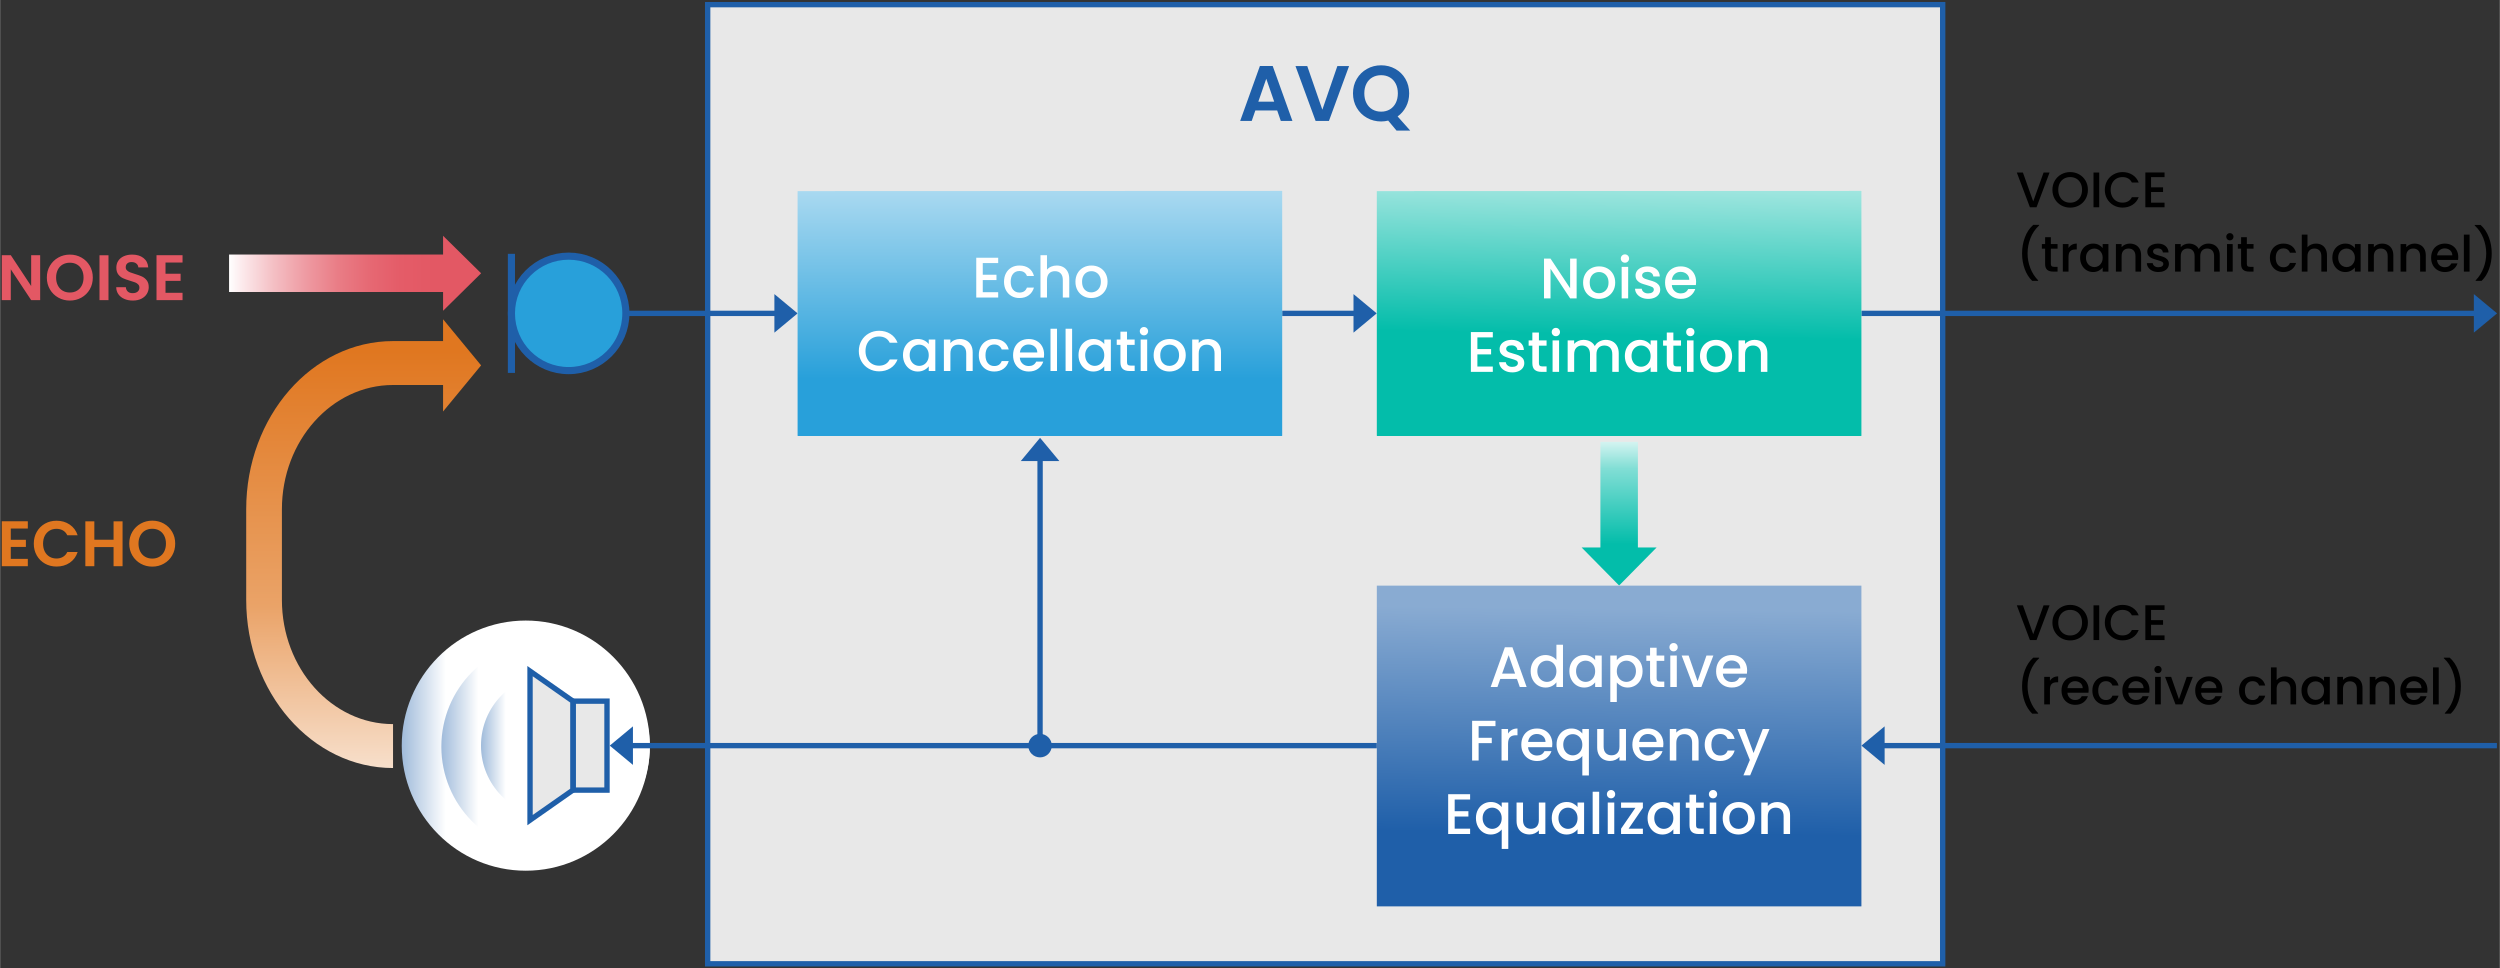 <?xml version="1.0" encoding="UTF-8"?>
<!DOCTYPE svg PUBLIC "-//W3C//DTD SVG 1.1//EN" "http://www.w3.org/Graphics/SVG/1.1/DTD/svg11.dtd">
<!-- Creator: CorelDRAW -->
<svg xmlns="http://www.w3.org/2000/svg" xml:space="preserve" width="2917px" height="1130px" version="1.1" style="shape-rendering:geometricPrecision; text-rendering:geometricPrecision; image-rendering:optimizeQuality; fill-rule:evenodd; clip-rule:evenodd"
viewBox="0 0 2917 1130.13"
 xmlns:xlink="http://www.w3.org/1999/xlink"
 xmlns:xodm="http://www.corel.com/coreldraw/odm/2003">
 <rect x="0" y="0" width="2917" height="1130.13" fill="#333333" stroke="none"/>
 <defs>
  <style type="text/css">
   <![CDATA[
    .str1 {stroke:#1F5FA9;stroke-width:8.33;stroke-miterlimit:10}
    .str0 {stroke:#1F5FA9;stroke-width:6.25;stroke-miterlimit:10}
    .fil12 {fill:none;fill-rule:nonzero}
    .fil17 {fill:black;fill-rule:nonzero}
    .fil1 {fill:#1F5FA9;fill-rule:nonzero}
    .fil11 {fill:#28A0DA;fill-rule:nonzero}
    .fil3 {fill:#E07720;fill-rule:nonzero}
    .fil10 {fill:#E35864;fill-rule:nonzero}
    .fil7 {fill:#E8E8E8;fill-rule:nonzero}
    .fil0 {fill:#E8E8E8;fill-rule:nonzero}
    .fil14 {fill:white;fill-rule:nonzero}
    .fil8 {fill:url(#id0)}
    .fil15 {fill:url(#id1)}
    .fil9 {fill:url(#id2)}
    .fil16 {fill:url(#id3)}
    .fil13 {fill:url(#id4)}
    .fil4 {fill:url(#id5)}
    .fil6 {fill:url(#id6)}
    .fil5 {fill:url(#id7)}
    .fil2 {fill:url(#id8)}
   ]]>
  </style>
  <linearGradient id="id0" gradientUnits="userSpaceOnUse" x1="267.14" y1="318.91" x2="561.26" y2="318.91">
   <stop offset="0" style="stop-opacity:1; stop-color:white"/>
   <stop offset="0.051" style="stop-opacity:1; stop-color:#FCEAEC"/>
   <stop offset="0.18" style="stop-opacity:1; stop-color:#F4BEC3"/>
   <stop offset="0.31" style="stop-opacity:1; stop-color:#EE99A1"/>
   <stop offset="0.431" style="stop-opacity:1; stop-color:#E97D86"/>
   <stop offset="0.561" style="stop-opacity:1; stop-color:#E66873"/>
   <stop offset="0.678" style="stop-opacity:1; stop-color:#E45C68"/>
   <stop offset="0.812" style="stop-opacity:1; stop-color:#E35864"/>
   <stop offset="1" style="stop-opacity:1; stop-color:#E35864"/>
  </linearGradient>
  <linearGradient id="id1" gradientUnits="userSpaceOnUse" x1="1213.32" y1="77.24" x2="1213.32" y2="526.62">
   <stop offset="0" style="stop-opacity:1; stop-color:white"/>
   <stop offset="0.812" style="stop-opacity:1; stop-color:#28A0DA"/>
   <stop offset="1" style="stop-opacity:1; stop-color:#28A0DA"/>
  </linearGradient>
  <linearGradient id="id2" gradientUnits="userSpaceOnUse" x1="1889.23" y1="499.34" x2="1889.23" y2="677.39">
   <stop offset="0" style="stop-opacity:1; stop-color:white"/>
   <stop offset="0.267" style="stop-opacity:1; stop-color:#81DED5"/>
   <stop offset="0.761" style="stop-opacity:1; stop-color:#03BDAA"/>
   <stop offset="1" style="stop-opacity:1; stop-color:#03BDAA"/>
  </linearGradient>
  <linearGradient id="id3" gradientUnits="userSpaceOnUse" x1="1896.29" y1="170.07" x2="1889.23" y2="526.62">
   <stop offset="0" style="stop-opacity:1; stop-color:#CBF1EE"/>
   <stop offset="0.62" style="stop-opacity:1; stop-color:#03BDAA"/>
   <stop offset="1" style="stop-opacity:1; stop-color:#03BDAA"/>
  </linearGradient>
  <linearGradient id="id4" gradientUnits="userSpaceOnUse" x1="1879.55" y1="710.08" x2="1876.64" y2="972.52">
   <stop offset="0" style="stop-opacity:1; stop-color:#89ABD2"/>
   <stop offset="1" style="stop-opacity:1; stop-color:#1F5FA9"/>
  </linearGradient>
  <linearGradient id="id5" gradientUnits="userSpaceOnUse" x1="757.79" y1="870.1" x2="302.26" y2="870.1">
   <stop offset="0" style="stop-opacity:1; stop-color:white"/>
   <stop offset="0.522" style="stop-opacity:1; stop-color:white"/>
   <stop offset="0.788" style="stop-opacity:1; stop-color:#1F5FA9"/>
   <stop offset="1" style="stop-opacity:1; stop-color:#1F5FA9"/>
  </linearGradient>
  <linearGradient id="id6" gradientUnits="userSpaceOnUse" xlink:href="#id5" x1="723.92" y1="870.08" x2="467.44" y2="870.08">
  </linearGradient>
  <linearGradient id="id7" gradientUnits="userSpaceOnUse" xlink:href="#id5" x1="757.84" y1="871.31" x2="375.04" y2="871.31">
  </linearGradient>
  <linearGradient id="id8" gradientUnits="userSpaceOnUse" x1="400.82" y1="409.45" x2="401.37" y2="993.95">
   <stop offset="0" style="stop-opacity:1; stop-color:#E07720"/>
   <stop offset="0.51" style="stop-opacity:1; stop-color:#EAA368"/>
   <stop offset="1" style="stop-opacity:1; stop-color:#FEFEFE"/>
  </linearGradient>
 </defs>
 <g id="Layer_x0020_1">
  <g id="_1664697557360">
   <polygon class="fil0 str0" points="2266.82,5.42 825.64,5.42 825.64,1124.7 2266.82,1124.7 "/>
   <path class="fil1" d="M1490.22 128.91l-25.49 0 -4.22 12.2 -13.47 0 23.01 -64.09 14.94 0 23.01 64.09 -13.57 0 -4.21 -12.2zm-3.49 -10.27l-9.26 -26.76 -9.26 26.76 18.52 0zm87.37 -41.52l-23.47 63.99 -15.58 0 -23.47 -63.99 13.75 0 17.6 50.88 17.51 -50.88 13.66 0zm55.37 75.26l-9.71 -11.64c-2.69,0.67 -5.44,1.01 -8.26,1.01 -5.98,0 -11.49,-1.41 -16.5,-4.22 -5.01,-2.81 -8.98,-6.71 -11.91,-11.69 -2.94,-4.98 -4.41,-10.62 -4.41,-16.91 0,-6.24 1.47,-11.84 4.41,-16.83 2.93,-4.98 6.9,-8.87 11.91,-11.68 5.01,-2.82 10.52,-4.22 16.5,-4.22 6.05,0 11.57,1.4 16.55,4.22 4.98,2.81 8.93,6.7 11.83,11.68 2.9,4.99 4.35,10.59 4.35,16.83 0,5.68 -1.2,10.86 -3.62,15.54 -2.41,4.67 -5.7,8.48 -9.85,11.41l14.66 16.5 -15.95 0zm-37.58 -43.45c0,4.28 0.82,8.03 2.47,11.27 1.65,3.24 3.96,5.73 6.92,7.48 2.97,1.74 6.37,2.61 10.22,2.61 3.86,0 7.25,-0.87 10.18,-2.61 2.93,-1.75 5.23,-4.24 6.88,-7.48 1.65,-3.24 2.47,-6.99 2.47,-11.27 0,-4.28 -0.82,-8.02 -2.47,-11.23 -1.65,-3.21 -3.95,-5.67 -6.88,-7.38 -2.93,-1.71 -6.32,-2.57 -10.18,-2.57 -3.85,0 -7.25,0.86 -10.22,2.57 -2.96,1.71 -5.27,4.17 -6.92,7.38 -1.65,3.21 -2.47,6.95 -2.47,11.23z"/>
   <path class="fil2" d="M287.13 594.28l0 105.69c0,108.21 76.84,196.27 171.35,196.27l0 -51.26c-71.5,0 -129.68,-65.04 -129.68,-145.01l0 -105.69c0,-79.96 58.18,-145.01 129.68,-145.01l58.39 0 0 30.91 44.37 -53.82 -44.37 -53.82 0 25.48 -58.39 0c-94.51,0 -171.35,88.06 -171.35,196.26z"/>
   <path class="fil3" d="M12.42 616.8l0 13.13 17.63 0 0 8.32 -17.63 0 0 13.88 19.88 0 0 8.55 -30.38 0 0 -52.43 30.38 0 0 8.55 -19.88 0zm26.85 17.63c0,-5.15 1.17,-9.77 3.49,-13.84 2.33,-4.08 5.5,-7.25 9.53,-9.53 4.02,-2.27 8.54,-3.41 13.54,-3.41 5.85,0 10.97,1.5 15.37,4.5 4.4,3 7.48,7.15 9.23,12.45l-12.08 0c-1.2,-2.5 -2.89,-4.37 -5.06,-5.62 -2.18,-1.25 -4.69,-1.88 -7.54,-1.88 -3.05,0 -5.76,0.71 -8.14,2.14 -2.37,1.42 -4.22,3.44 -5.55,6.04 -1.32,2.6 -1.98,5.65 -1.98,9.15 0,3.45 0.66,6.49 1.98,9.11 1.33,2.63 3.18,4.65 5.55,6.08 2.38,1.42 5.09,2.13 8.14,2.13 2.85,0 5.36,-0.63 7.54,-1.91 2.17,-1.27 3.86,-3.16 5.06,-5.66l12.08 0c-1.75,5.35 -4.81,9.51 -9.19,12.49 -4.37,2.97 -9.51,4.46 -15.41,4.46 -5,0 -9.52,-1.14 -13.54,-3.41 -4.03,-2.28 -7.2,-5.44 -9.53,-9.49 -2.32,-4.05 -3.49,-8.65 -3.49,-13.8zm103.59 -26.11l0 52.36 -10.5 0 0 -22.28 -22.43 0 0 22.28 -10.5 0 0 -52.36 10.5 0 0 21.53 22.43 0 0 -21.53 10.5 0zm34.66 52.89c-4.91,0 -9.41,-1.15 -13.51,-3.46 -4.1,-2.3 -7.35,-5.48 -9.75,-9.56 -2.4,-4.07 -3.6,-8.69 -3.6,-13.84 0,-5.1 1.2,-9.69 3.6,-13.76 2.4,-4.08 5.65,-7.27 9.75,-9.57 4.1,-2.3 8.6,-3.45 13.51,-3.45 4.95,0 9.46,1.15 13.53,3.45 4.08,2.3 7.3,5.49 9.68,9.57 2.38,4.07 3.56,8.66 3.56,13.76 0,5.15 -1.18,9.77 -3.56,13.84 -2.38,4.08 -5.61,7.26 -9.71,9.56 -4.1,2.31 -8.61,3.46 -13.5,3.46zm0 -9.38c3.15,0 5.92,-0.71 8.32,-2.14 2.4,-1.42 4.28,-3.46 5.63,-6.11 1.35,-2.65 2.02,-5.73 2.02,-9.23 0,-3.5 -0.67,-6.56 -2.02,-9.19 -1.35,-2.62 -3.23,-4.63 -5.63,-6.03 -2.4,-1.4 -5.17,-2.1 -8.32,-2.1 -3.16,0 -5.94,0.7 -8.37,2.1 -2.42,1.4 -4.31,3.41 -5.66,6.03 -1.35,2.63 -2.03,5.69 -2.03,9.19 0,3.5 0.68,6.58 2.03,9.23 1.35,2.65 3.24,4.69 5.66,6.11 2.43,1.43 5.21,2.14 8.37,2.14z"/>
   <g>
    <g>
     <path class="fil4" d="M468.64 870.1c0,80.62 64.81,145.96 144.74,145.96 79.95,0 144.75,-65.34 144.75,-145.96 0,-80.62 -64.8,-145.96 -144.75,-145.96 -79.93,0 -144.74,65.34 -144.74,145.96z"/>
     <path class="fil5" d="M514.86 871.32c0,67.84 54.46,122.84 121.64,122.84 67.17,0 121.63,-55 121.63,-122.84 0,-67.85 -54.46,-122.86 -121.63,-122.86 -67.18,0 -121.64,55.01 -121.64,122.86z"/>
     <path class="fil6" d="M561.12 870.08c0,45.68 36.49,82.71 81.5,82.71 45.01,0 81.49,-37.03 81.49,-82.71 0,-45.68 -36.48,-82.71 -81.49,-82.71 -45.01,0 -81.5,37.03 -81.5,82.71z"/>
    </g>
    <g>
     <polygon class="fil7 str0" points="668.74,922.01 708.16,922.01 708.16,818.19 668.74,818.19 "/>
     <polygon class="fil0 str0" points="618.35,783.18 668.33,818.19 668.33,922.01 618.35,957.02 "/>
    </g>
   </g>
   <polygon class="fil8" points="516.87,297 267.14,297 267.14,340.76 516.87,340.76 516.87,362.66 561.26,318.91 516.87,275.16 "/>
   <polygon class="fil9" points="1867.39,515.62 1867.39,638.87 1845.48,638.87 1889.23,683.25 1932.99,638.87 1911.14,638.87 1911.14,515.62 "/>
   <path class="fil10" d="M46.7 350.21l-10.5 0 -23.78 -35.93 0 35.93 -10.5 0 0 -52.43 10.5 0 23.78 36 0 -36 10.5 0 0 52.43zm34.65 0.53c-4.9,0 -9.4,-1.15 -13.5,-3.45 -4.1,-2.3 -7.35,-5.49 -9.75,-9.57 -2.4,-4.07 -3.6,-8.69 -3.6,-13.84 0,-5.1 1.2,-9.69 3.6,-13.76 2.4,-4.08 5.65,-7.26 9.75,-9.56 4.1,-2.3 8.6,-3.46 13.5,-3.46 4.95,0 9.47,1.16 13.54,3.46 4.08,2.3 7.3,5.48 9.68,9.56 2.37,4.07 3.56,8.66 3.56,13.76 0,5.15 -1.19,9.77 -3.56,13.84 -2.38,4.08 -5.61,7.27 -9.71,9.57 -4.11,2.3 -8.61,3.45 -13.51,3.45zm0 -9.38c3.15,0 5.93,-0.71 8.33,-2.14 2.4,-1.42 4.28,-3.46 5.63,-6.11 1.35,-2.65 2.02,-5.73 2.02,-9.23 0,-3.5 -0.67,-6.56 -2.02,-9.19 -1.35,-2.62 -3.23,-4.63 -5.63,-6.03 -2.4,-1.4 -5.18,-2.1 -8.33,-2.1 -3.15,0 -5.94,0.7 -8.36,2.1 -2.43,1.4 -4.31,3.41 -5.66,6.03 -1.35,2.63 -2.03,5.69 -2.03,9.19 0,3.5 0.68,6.58 2.03,9.23 1.35,2.65 3.23,4.69 5.66,6.11 2.42,1.43 5.21,2.14 8.36,2.14zm45.08 -43.51l0 52.36 -10.5 0 0 -52.36 10.5 0zm28.43 52.89c-3.65,0 -6.94,-0.63 -9.86,-1.88 -2.93,-1.25 -5.24,-3.05 -6.94,-5.4 -1.7,-2.35 -2.57,-5.13 -2.62,-8.33l11.25 0c0.15,2.15 0.91,3.85 2.28,5.1 1.38,1.26 3.27,1.88 5.67,1.88 2.45,0 4.37,-0.59 5.77,-1.76 1.4,-1.18 2.1,-2.72 2.1,-4.62 0,-1.55 -0.47,-2.82 -1.42,-3.82 -0.95,-1 -2.14,-1.79 -3.56,-2.36 -1.43,-0.58 -3.39,-1.22 -5.89,-1.92 -3.4,-1 -6.17,-1.98 -8.29,-2.96 -2.13,-0.97 -3.95,-2.45 -5.48,-4.42 -1.52,-1.98 -2.28,-4.62 -2.28,-7.92 0,-3.1 0.77,-5.8 2.32,-8.1 1.55,-2.3 3.73,-4.06 6.53,-5.29 2.8,-1.22 6,-1.84 9.6,-1.84 5.4,0 9.79,1.32 13.16,3.94 3.38,2.63 5.24,6.29 5.59,10.99l-11.55 0c-0.1,-1.8 -0.86,-3.29 -2.29,-4.46 -1.42,-1.18 -3.31,-1.76 -5.66,-1.76 -2.05,0 -3.69,0.52 -4.92,1.57 -1.22,1.05 -1.83,2.58 -1.83,4.58 0,1.4 0.46,2.56 1.38,3.48 0.93,0.93 2.08,1.68 3.45,2.26 1.38,0.57 3.32,1.23 5.82,1.98 3.4,1 6.17,2 8.32,3 2.15,1 4,2.5 5.55,4.5 1.55,2 2.33,4.63 2.33,7.88 0,2.8 -0.72,5.4 -2.18,7.8 -1.45,2.4 -3.57,4.31 -6.37,5.74 -2.8,1.42 -6.13,2.14 -9.98,2.14zm38.11 -44.41l0 13.13 17.62 0 0 8.32 -17.62 0 0 13.88 19.87 0 0 8.55 -30.37 0 0 -52.43 30.37 0 0 8.55 -19.87 0z"/>
   <g>
    <path class="fil11 str1" d="M663.41 432.47c36.88,0 66.77,-29.9 66.77,-66.78 0,-36.88 -29.89,-66.78 -66.77,-66.78 -36.88,0 -66.78,29.9 -66.78,66.78 0,36.88 29.9,66.78 66.78,66.78z"/>
    <line class="fil12 str1" x1="596.63" y1="296.21" x2="596.63" y2= "435.16" />
   </g>
   <g>
    <polygon class="fil1" points="738.44,892.6 711.36,870.1 738.44,847.6 "/>
    <line class="fil12 str0" x1="1606.49" y1="870.1" x2="734.24" y2= "870.1" />
   </g>
   <g>
    <polygon class="fil1" points="903.49,343.19 930.58,365.69 903.49,388.19 "/>
    <line class="fil12 str0" x1="916.54" y1="365.69" x2="731.59" y2= "365.69" />
   </g>
   <g>
    <path class="fil1" d="M1199.77 870.1c0,7.58 6.14,13.72 13.72,13.72 7.57,0 13.71,-6.14 13.71,-13.72 0,-7.58 -6.14,-13.72 -13.71,-13.72 -7.58,0 -13.72,6.14 -13.72,13.72z"/>
    <line class="fil12 str0" x1="1213.49" y1="870.1" x2="1213.56" y2= "527.24" />
    <polygon class="fil1" points="1191.02,538 1213.52,510.91 1236.02,538 "/>
   </g>
   <g>
    <line class="fil12 str0" x1="1595.24" y1="365.69" x2="1496.07" y2= "365.69" />
    <polygon class="fil1" points="1579.28,343.19 1606.37,365.69 1579.28,388.19 "/>
   </g>
   <g>
    <polygon class="fil1" points="2886.66,343.19 2913.75,365.69 2886.66,388.19 "/>
    <line class="fil12 str0" x1="2894.97" y1="365.69" x2="2171.98" y2= "365.69" />
   </g>
   <g>
    <polygon class="fil1" points="2199.07,892.6 2171.98,870.1 2199.07,847.6 "/>
    <line class="fil12 str0" x1="2913.55" y1="870.1" x2="2194.47" y2= "870.1" />
   </g>
   <polygon class="fil13" points="1606.49,683.39 2171.98,683.39 2171.98,1057.68 1606.49,1057.68 "/>
   <path class="fil14" d="M1769.99 792.24l-19.41 0 -3.33 9.47 -7.93 0 16.6 -46.41 8.8 0 16.6 46.41 -8 0 -3.33 -9.47zm-2.14 -6.2l-7.53 -21.54 -7.6 21.54 15.13 0zm18.14 -2.87c0,-3.69 0.77,-6.95 2.3,-9.8 1.53,-2.84 3.62,-5.05 6.26,-6.63 2.65,-1.58 5.59,-2.37 8.84,-2.37 2.4,0 4.77,0.52 7.1,1.57 2.33,1.04 4.19,2.43 5.57,4.17l0 -17.74 7.67 0 0 49.34 -7.67 0 0 -5.54c-1.25,1.78 -2.97,3.25 -5.17,4.4 -2.2,1.16 -4.72,1.74 -7.57,1.74 -3.2,0 -6.12,-0.81 -8.77,-2.43 -2.64,-1.63 -4.73,-3.89 -6.26,-6.81 -1.53,-2.91 -2.3,-6.21 -2.3,-9.9zm30.07 0.14c0,-2.54 -0.52,-4.74 -1.57,-6.6 -1.04,-1.87 -2.41,-3.29 -4.1,-4.27 -1.69,-0.98 -3.51,-1.47 -5.47,-1.47 -1.95,0 -3.77,0.48 -5.46,1.44 -1.69,0.95 -3.06,2.35 -4.1,4.2 -1.05,1.84 -1.57,4.03 -1.57,6.56 0,2.54 0.52,4.76 1.57,6.67 1.04,1.91 2.42,3.37 4.13,4.37 1.71,1 3.52,1.5 5.43,1.5 1.96,0 3.78,-0.49 5.47,-1.47 1.69,-0.98 3.06,-2.41 4.1,-4.3 1.05,-1.89 1.57,-4.1 1.57,-6.63zm15.13 -0.14c0,-3.69 0.77,-6.95 2.3,-9.8 1.54,-2.84 3.63,-5.05 6.27,-6.63 2.64,-1.58 5.57,-2.37 8.77,-2.37 2.89,0 5.41,0.57 7.57,1.7 2.15,1.13 3.87,2.55 5.16,4.24l0 -5.34 7.67 0 0 36.74 -7.67 0 0 -5.47c-1.29,1.73 -3.04,3.18 -5.26,4.33 -2.23,1.16 -4.76,1.74 -7.61,1.74 -3.15,0 -6.04,-0.81 -8.66,-2.43 -2.63,-1.63 -4.7,-3.89 -6.24,-6.81 -1.53,-2.91 -2.3,-6.21 -2.3,-9.9zm30.07 0.14c0,-2.54 -0.52,-4.74 -1.56,-6.6 -1.05,-1.87 -2.42,-3.29 -4.1,-4.27 -1.69,-0.98 -3.52,-1.47 -5.47,-1.47 -1.96,0 -3.78,0.48 -5.47,1.44 -1.69,0.95 -3.06,2.35 -4.1,4.2 -1.04,1.84 -1.57,4.03 -1.57,6.56 0,2.54 0.53,4.76 1.57,6.67 1.04,1.91 2.42,3.37 4.13,4.37 1.72,1 3.53,1.5 5.44,1.5 1.95,0 3.78,-0.49 5.47,-1.47 1.68,-0.98 3.05,-2.41 4.1,-4.3 1.04,-1.89 1.56,-4.1 1.56,-6.63zm25.27 -12.94c1.29,-1.69 3.05,-3.11 5.27,-4.27 2.22,-1.15 4.73,-1.73 7.53,-1.73 3.2,0 6.13,0.79 8.77,2.37 2.65,1.58 4.72,3.79 6.23,6.63 1.52,2.85 2.27,6.11 2.27,9.8 0,3.69 -0.75,6.99 -2.27,9.9 -1.51,2.92 -3.58,5.18 -6.23,6.81 -2.64,1.62 -5.57,2.43 -8.77,2.43 -2.8,0 -5.29,-0.57 -7.46,-1.7 -2.18,-1.14 -3.96,-2.55 -5.34,-4.24l0 22.81 -7.6 0 0 -54.21 7.6 0 0 5.4zm22.34 12.8c0,-2.53 -0.52,-4.72 -1.57,-6.56 -1.04,-1.85 -2.42,-3.25 -4.13,-4.2 -1.71,-0.96 -3.55,-1.44 -5.5,-1.44 -1.91,0 -3.73,0.49 -5.44,1.47 -1.71,0.98 -3.09,2.4 -4.13,4.27 -1.05,1.86 -1.57,4.06 -1.57,6.6 0,2.53 0.52,4.74 1.57,6.63 1.04,1.89 2.42,3.32 4.13,4.3 1.71,0.98 3.53,1.47 5.44,1.47 1.95,0 3.79,-0.5 5.5,-1.5 1.71,-1 3.09,-2.46 4.13,-4.37 1.05,-1.91 1.57,-4.13 1.57,-6.67zm24.13 -12l0 20.34c0,1.38 0.33,2.36 0.97,2.96 0.64,0.6 1.75,0.9 3.3,0.9l4.67 0 0 6.34 -6 0c-3.43,0 -6.05,-0.8 -7.87,-2.4 -1.82,-1.6 -2.73,-4.2 -2.73,-7.8l0 -20.34 -4.34 0 0 -6.2 4.34 0 0 -9.13 7.66 0 0 9.13 8.94 0 0 6.2 -8.94 0zm19.81 -11.07c-1.38,0 -2.54,-0.46 -3.47,-1.4 -0.93,-0.93 -1.4,-2.09 -1.4,-3.46 0,-1.38 0.47,-2.54 1.4,-3.47 0.93,-0.93 2.09,-1.4 3.47,-1.4 1.33,0 2.46,0.47 3.4,1.4 0.93,0.93 1.4,2.09 1.4,3.47 0,1.37 -0.47,2.53 -1.4,3.46 -0.94,0.94 -2.07,1.4 -3.4,1.4zm3.73 4.87l0 36.74 -7.6 0 0 -36.74 7.6 0zm24.2 29.94l10.4 -29.94 8.07 0 -14 36.74 -9.07 0 -13.93 -36.74 8.13 0 10.4 29.94zm57.88 -12.47c0,1.38 -0.09,2.62 -0.27,3.73l-28.07 0c0.22,2.94 1.31,5.29 3.27,7.07 1.95,1.78 4.35,2.67 7.2,2.67 4.08,0 6.97,-1.71 8.66,-5.14l8.2 0c-1.11,3.38 -3.12,6.15 -6.03,8.3 -2.91,2.16 -6.52,3.24 -10.83,3.24 -3.52,0 -6.66,-0.79 -9.44,-2.37 -2.78,-1.58 -4.95,-3.8 -6.53,-6.67 -1.58,-2.86 -2.37,-6.19 -2.37,-9.96 0,-3.78 0.77,-7.1 2.3,-9.97 1.53,-2.87 3.69,-5.08 6.47,-6.64 2.78,-1.55 5.97,-2.33 9.57,-2.33 3.46,0 6.55,0.76 9.26,2.27 2.72,1.51 4.83,3.63 6.34,6.37 1.51,2.73 2.27,5.87 2.27,9.43zm-7.94 -2.4c-0.04,-2.8 -1.04,-5.05 -3,-6.73 -1.96,-1.69 -4.38,-2.54 -7.27,-2.54 -2.62,0 -4.86,0.84 -6.73,2.5 -1.87,1.67 -2.98,3.92 -3.34,6.77l20.34 0zm-285.73 61.09l0 6.2 -19.67 0 0 13.67 15.34 0 0 6.2 -15.34 0 0 20.27 -7.6 0 0 -46.34 27.27 0zm14.67 14.93c1.11,-1.86 2.59,-3.32 4.43,-4.36 1.85,-1.05 4.04,-1.57 6.57,-1.57l0 7.87 -1.93 0c-2.98,0 -5.24,0.75 -6.77,2.26 -1.53,1.52 -2.3,4.14 -2.3,7.87l0 19.34 -7.6 0 0 -36.74 7.6 0 0 5.33zm51.67 12.14c0,1.38 -0.09,2.62 -0.27,3.73l-28.06 0c0.22,2.94 1.31,5.29 3.26,7.07 1.96,1.78 4.36,2.67 7.2,2.67 4.09,0 6.98,-1.71 8.67,-5.14l8.2 0c-1.11,3.38 -3.12,6.15 -6.03,8.3 -2.91,2.16 -6.53,3.24 -10.84,3.24 -3.51,0 -6.65,-0.79 -9.43,-2.37 -2.78,-1.58 -4.96,-3.8 -6.54,-6.67 -1.57,-2.86 -2.36,-6.19 -2.36,-9.97 0,-3.77 0.76,-7.1 2.3,-9.96 1.53,-2.87 3.69,-5.08 6.47,-6.64 2.77,-1.55 5.96,-2.33 9.56,-2.33 3.47,0 6.56,0.76 9.27,2.27 2.71,1.51 4.82,3.63 6.33,6.36 1.52,2.74 2.27,5.88 2.27,9.44zm-7.93 -2.4c-0.05,-2.8 -1.05,-5.05 -3,-6.74 -1.96,-1.68 -4.38,-2.53 -7.27,-2.53 -2.62,0 -4.87,0.83 -6.74,2.5 -1.86,1.67 -2.97,3.92 -3.33,6.77l20.34 0zm12.86 3.13c0,-3.69 0.77,-6.95 2.31,-9.8 1.53,-2.84 3.62,-5.06 6.26,-6.63 2.65,-1.58 5.59,-2.37 8.84,-2.37 2.84,0 5.36,0.58 7.56,1.73 2.2,1.16 3.91,2.56 5.11,4.2l0 -5.33 7.66 0 0 54.21 -7.66 0 0 -22.81c-1.2,1.65 -2.94,3.05 -5.21,4.2 -2.26,1.16 -4.84,1.74 -7.73,1.74 -3.16,0 -6.03,-0.81 -8.63,-2.44 -2.6,-1.62 -4.67,-3.89 -6.2,-6.8 -1.54,-2.91 -2.31,-6.21 -2.31,-9.9zm30.08 0.13c0,-2.53 -0.53,-4.73 -1.57,-6.6 -1.05,-1.86 -2.41,-3.28 -4.1,-4.26 -1.69,-0.98 -3.51,-1.47 -5.47,-1.47 -1.95,0 -3.78,0.48 -5.47,1.43 -1.69,0.96 -3.05,2.36 -4.1,4.2 -1.04,1.85 -1.56,4.04 -1.56,6.57 0,2.54 0.52,4.76 1.56,6.67 1.05,1.91 2.43,3.37 4.14,4.37 1.71,1 3.52,1.5 5.43,1.5 1.96,0 3.78,-0.49 5.47,-1.47 1.69,-0.98 3.05,-2.41 4.1,-4.3 1.04,-1.89 1.57,-4.1 1.57,-6.64zm50.93 -18.33l0 36.74 -7.6 0 0 -4.34c-1.2,1.52 -2.76,2.7 -4.7,3.57 -1.93,0.87 -3.99,1.3 -6.16,1.3 -2.89,0 -5.48,-0.6 -7.77,-1.8 -2.29,-1.2 -4.09,-2.98 -5.4,-5.33 -1.31,-2.36 -1.97,-5.2 -1.97,-8.54l0 -21.6 7.53 0 0 20.47c0,3.29 0.83,5.81 2.47,7.57 1.65,1.75 3.89,2.63 6.74,2.63 2.84,0 5.1,-0.88 6.76,-2.63 1.67,-1.76 2.5,-4.28 2.5,-7.57l0 -20.47 7.6 0zm43.68 17.47c0,1.38 -0.09,2.62 -0.27,3.73l-28.07 0c0.22,2.94 1.31,5.29 3.27,7.07 1.95,1.78 4.35,2.67 7.2,2.67 4.09,0 6.97,-1.71 8.66,-5.14l8.21 0c-1.12,3.38 -3.13,6.15 -6.04,8.3 -2.91,2.16 -6.52,3.24 -10.83,3.24 -3.51,0 -6.66,-0.79 -9.44,-2.37 -2.78,-1.58 -4.95,-3.8 -6.53,-6.67 -1.58,-2.86 -2.37,-6.19 -2.37,-9.97 0,-3.77 0.77,-7.1 2.3,-9.96 1.53,-2.87 3.69,-5.08 6.47,-6.64 2.78,-1.55 5.97,-2.33 9.57,-2.33 3.46,0 6.55,0.76 9.26,2.27 2.72,1.51 4.83,3.63 6.34,6.36 1.51,2.74 2.27,5.88 2.27,9.44zm-7.94 -2.4c-0.04,-2.8 -1.04,-5.05 -3,-6.74 -1.96,-1.68 -4.38,-2.53 -7.27,-2.53 -2.62,0 -4.86,0.83 -6.73,2.5 -1.87,1.67 -2.98,3.92 -3.33,6.77l20.33 0zm33.94 -15.67c2.89,0 5.48,0.6 7.76,1.8 2.29,1.2 4.08,2.98 5.37,5.33 1.29,2.36 1.94,5.2 1.94,8.54l0 21.67 -7.54 0 0 -20.54c0,-3.29 -0.82,-5.81 -2.47,-7.57 -1.64,-1.75 -3.88,-2.63 -6.73,-2.63 -2.84,0 -5.1,0.88 -6.77,2.63 -1.66,1.76 -2.5,4.28 -2.5,7.57l0 20.54 -7.6 0 0 -36.74 7.6 0 0 4.2c1.25,-1.51 2.84,-2.69 4.77,-3.53 1.93,-0.85 3.99,-1.27 6.17,-1.27zm22.2 18.93c0,-3.77 0.77,-7.1 2.3,-9.96 1.53,-2.87 3.66,-5.08 6.37,-6.64 2.71,-1.55 5.82,-2.33 9.33,-2.33 4.45,0 8.12,1.06 11.04,3.17 2.91,2.11 4.88,5.12 5.9,9.03l-8.2 0c-0.67,-1.82 -1.74,-3.24 -3.2,-4.27 -1.47,-1.02 -3.32,-1.53 -5.54,-1.53 -3.11,0 -5.59,1.1 -7.43,3.3 -1.85,2.2 -2.77,5.28 -2.77,9.23 0,3.96 0.92,7.05 2.77,9.27 1.84,2.23 4.32,3.34 7.43,3.34 4.4,0 7.31,-1.94 8.74,-5.8l8.2 0c-1.07,3.73 -3.07,6.7 -6,8.9 -2.94,2.2 -6.58,3.3 -10.94,3.3 -3.51,0 -6.62,-0.79 -9.33,-2.37 -2.71,-1.58 -4.84,-3.8 -6.37,-6.67 -1.53,-2.86 -2.3,-6.19 -2.3,-9.97zm75.61 -18.33l-22.54 54.01 -7.87 0 7.47 -17.87 -14.47 -36.14 8.47 0 10.34 28 10.73 -28 7.87 0zm-367.37 82.29l0 13.6 16 0 0 6.2 -16 0 0 14.21 18 0 0 6.2 -25.61 0 0 -46.41 25.61 0 0 6.2 -18 0zm24.8 21.67c0,-3.69 0.77,-6.95 2.3,-9.8 1.53,-2.84 3.62,-5.06 6.27,-6.63 2.64,-1.58 5.59,-2.37 8.83,-2.37 2.85,0 5.37,0.58 7.57,1.73 2.2,1.16 3.9,2.56 5.1,4.2l0 -5.33 7.67 0 0 54.2 -7.67 0 0 -22.8c-1.2,1.65 -2.93,3.05 -5.2,4.2 -2.27,1.16 -4.85,1.74 -7.74,1.74 -3.15,0 -6.03,-0.82 -8.63,-2.44 -2.6,-1.62 -4.67,-3.89 -6.2,-6.8 -1.53,-2.91 -2.3,-6.21 -2.3,-9.9zm30.07 0.13c0,-2.53 -0.52,-4.73 -1.57,-6.6 -1.04,-1.86 -2.41,-3.29 -4.1,-4.26 -1.69,-0.98 -3.51,-1.47 -5.46,-1.47 -1.96,0 -3.78,0.48 -5.47,1.43 -1.69,0.96 -3.06,2.36 -4.1,4.2 -1.05,1.85 -1.57,4.04 -1.57,6.57 0,2.53 0.52,4.76 1.57,6.67 1.04,1.91 2.42,3.36 4.13,4.37 1.71,1 3.52,1.5 5.44,1.5 1.95,0 3.77,-0.49 5.46,-1.47 1.69,-0.98 3.06,-2.41 4.1,-4.3 1.05,-1.89 1.57,-4.1 1.57,-6.64zm50.94 -18.33l0 36.74 -7.6 0 0 -4.34c-1.2,1.51 -2.77,2.7 -4.7,3.57 -1.94,0.87 -3.99,1.3 -6.17,1.3 -2.89,0 -5.48,-0.6 -7.77,-1.8 -2.29,-1.2 -4.09,-2.98 -5.4,-5.33 -1.31,-2.36 -1.97,-5.21 -1.97,-8.54l0 -21.6 7.54 0 0 20.47c0,3.29 0.82,5.81 2.47,7.57 1.64,1.75 3.88,2.63 6.73,2.63 2.84,0 5.1,-0.88 6.77,-2.63 1.66,-1.76 2.5,-4.28 2.5,-7.57l0 -20.47 7.6 0zm7.46 18.2c0,-3.69 0.77,-6.95 2.31,-9.8 1.53,-2.84 3.62,-5.06 6.26,-6.63 2.65,-1.58 5.57,-2.37 8.77,-2.37 2.89,0 5.41,0.57 7.57,1.7 2.15,1.13 3.88,2.54 5.17,4.23l0 -5.33 7.66 0 0 36.74 -7.66 0 0 -5.47c-1.29,1.73 -3.05,3.18 -5.27,4.33 -2.22,1.16 -4.76,1.74 -7.6,1.74 -3.16,0 -6.05,-0.82 -8.67,-2.44 -2.62,-1.62 -4.7,-3.89 -6.23,-6.8 -1.54,-2.91 -2.31,-6.21 -2.31,-9.9zm30.08 0.13c0,-2.53 -0.53,-4.73 -1.57,-6.6 -1.05,-1.86 -2.41,-3.29 -4.1,-4.26 -1.69,-0.98 -3.51,-1.47 -5.47,-1.47 -1.96,0 -3.78,0.48 -5.47,1.43 -1.69,0.96 -3.05,2.36 -4.1,4.2 -1.04,1.85 -1.56,4.04 -1.56,6.57 0,2.53 0.52,4.76 1.56,6.67 1.05,1.91 2.43,3.36 4.14,4.37 1.71,1 3.52,1.5 5.43,1.5 1.96,0 3.78,-0.49 5.47,-1.47 1.69,-0.98 3.05,-2.41 4.1,-4.3 1.04,-1.89 1.57,-4.1 1.57,-6.64zm25.26 -30.93l0 49.34 -7.6 0 0 -49.34 7.6 0zm13.87 7.73c-1.38,0 -2.53,-0.46 -3.46,-1.4 -0.94,-0.93 -1.4,-2.09 -1.4,-3.46 0,-1.38 0.46,-2.54 1.4,-3.47 0.93,-0.94 2.08,-1.4 3.46,-1.4 1.34,0 2.47,0.46 3.4,1.4 0.94,0.93 1.4,2.09 1.4,3.47 0,1.37 -0.46,2.53 -1.4,3.46 -0.93,0.94 -2.06,1.4 -3.4,1.4zm3.74 4.87l0 36.74 -7.61 0 0 -36.74 7.61 0zm16.73 30.54l16.67 0 0 6.2 -25.47 0 0 -6.2 16.73 -24.34 -16.73 0 0 -6.2 25.47 0 0 6.2 -16.67 24.34zm22.14 -12.34c0,-3.69 0.76,-6.95 2.3,-9.8 1.53,-2.84 3.62,-5.06 6.26,-6.63 2.65,-1.58 5.57,-2.37 8.77,-2.37 2.89,0 5.41,0.57 7.57,1.7 2.15,1.13 3.88,2.54 5.17,4.23l0 -5.33 7.66 0 0 36.74 -7.66 0 0 -5.47c-1.29,1.73 -3.05,3.18 -5.27,4.33 -2.22,1.16 -4.76,1.74 -7.6,1.74 -3.16,0 -6.05,-0.82 -8.67,-2.44 -2.62,-1.62 -4.7,-3.89 -6.23,-6.8 -1.54,-2.91 -2.3,-6.21 -2.3,-9.9zm30.07 0.13c0,-2.53 -0.53,-4.73 -1.57,-6.6 -1.05,-1.86 -2.41,-3.29 -4.1,-4.26 -1.69,-0.98 -3.51,-1.47 -5.47,-1.47 -1.95,0 -3.78,0.48 -5.47,1.43 -1.68,0.96 -3.05,2.36 -4.1,4.2 -1.04,1.85 -1.56,4.04 -1.56,6.57 0,2.53 0.52,4.76 1.56,6.67 1.05,1.91 2.43,3.36 4.14,4.37 1.71,1 3.52,1.5 5.43,1.5 1.96,0 3.78,-0.49 5.47,-1.47 1.69,-0.98 3.05,-2.41 4.1,-4.3 1.04,-1.89 1.57,-4.1 1.57,-6.64zm26.53 -12.13l0 20.34c0,1.37 0.32,2.36 0.97,2.96 0.64,0.6 1.74,0.9 3.3,0.9l4.67 0 0 6.34 -6 0c-3.43,0 -6.05,-0.8 -7.87,-2.4 -1.82,-1.6 -2.74,-4.2 -2.74,-7.8l0 -20.34 -4.33 0 0 -6.2 4.33 0 0 -9.13 7.67 0 0 9.13 8.94 0 0 6.2 -8.94 0zm19.8 -11.07c-1.37,0 -2.53,-0.46 -3.46,-1.4 -0.94,-0.93 -1.4,-2.09 -1.4,-3.46 0,-1.38 0.46,-2.54 1.4,-3.47 0.93,-0.94 2.09,-1.4 3.46,-1.4 1.34,0 2.47,0.46 3.4,1.4 0.94,0.93 1.4,2.09 1.4,3.47 0,1.37 -0.46,2.53 -1.4,3.46 -0.93,0.94 -2.06,1.4 -3.4,1.4zm3.74 4.87l0 36.74 -7.6 0 0 -36.74 7.6 0zm25.93 37.34c-3.46,0 -6.6,-0.79 -9.4,-2.37 -2.8,-1.58 -5,-3.8 -6.6,-6.67 -1.6,-2.86 -2.4,-6.19 -2.4,-9.97 0,-3.73 0.82,-7.04 2.47,-9.93 1.64,-2.89 3.89,-5.11 6.73,-6.67 2.85,-1.55 6.03,-2.33 9.54,-2.33 3.51,0 6.69,0.78 9.53,2.33 2.85,1.56 5.09,3.78 6.74,6.67 1.64,2.89 2.46,6.2 2.46,9.93 0,3.74 -0.84,7.05 -2.53,9.94 -1.69,2.89 -3.99,5.12 -6.9,6.7 -2.91,1.58 -6.12,2.37 -9.64,2.37zm0 -6.6c1.96,0 3.79,-0.47 5.5,-1.4 1.72,-0.94 3.11,-2.34 4.17,-4.2 1.07,-1.87 1.6,-4.14 1.6,-6.81 0,-2.66 -0.51,-4.92 -1.53,-6.76 -1.02,-1.85 -2.38,-3.24 -4.07,-4.17 -1.69,-0.93 -3.51,-1.4 -5.47,-1.4 -1.95,0 -3.76,0.47 -5.43,1.4 -1.67,0.93 -2.99,2.32 -3.97,4.17 -0.98,1.84 -1.46,4.1 -1.46,6.76 0,3.96 1.01,7.02 3.03,9.17 2.02,2.16 4.57,3.24 7.63,3.24zm45.14 -31.34c2.89,0 5.48,0.6 7.77,1.8 2.29,1.2 4.08,2.98 5.37,5.33 1.28,2.36 1.93,5.2 1.93,8.54l0 21.67 -7.53 0 0 -20.54c0,-3.29 -0.83,-5.81 -2.47,-7.57 -1.65,-1.75 -3.89,-2.63 -6.73,-2.63 -2.85,0 -5.11,0.88 -6.77,2.63 -1.67,1.76 -2.5,4.28 -2.5,7.57l0 20.54 -7.6 0 0 -36.74 7.6 0 0 4.2c1.24,-1.51 2.83,-2.69 4.76,-3.53 1.94,-0.85 3.99,-1.27 6.17,-1.27z"/>
   <path class="fil15" d="M931 508.75l0.01 0 0.01 0 0 0 0 0 564.61 0c0.44,0 0.44,-0.26 0.44,-0.26l0 -285.47c0,-0.26 -0.44,-0.26 -0.44,-0.26l-565.05 0.26 0 285.47c0,0.23 0.34,0.26 0.42,0.26zm-0.42 -286.12l0 0.39"/>
   <path class="fil14" d="M1146.65 306.98l0 13.6 16 0 0 6.2 -16 0 0 14.2 18 0 0 6.2 -25.6 0 0 -46.41 25.6 0 0 6.21 -18 0zm24.8 21.8c0,-3.78 0.77,-7.1 2.3,-9.97 1.54,-2.87 3.66,-5.08 6.37,-6.63 2.71,-1.56 5.82,-2.34 9.34,-2.34 4.44,0 8.12,1.06 11.03,3.17 2.91,2.11 4.88,5.12 5.9,9.03l-8.2 0c-0.67,-1.82 -1.73,-3.24 -3.2,-4.26 -1.47,-1.03 -3.31,-1.54 -5.53,-1.54 -3.12,0 -5.59,1.1 -7.44,3.3 -1.84,2.2 -2.77,5.28 -2.77,9.24 0,3.95 0.93,7.04 2.77,9.27 1.85,2.22 4.32,3.33 7.44,3.33 4.4,0 7.31,-1.93 8.73,-5.8l8.2 0c-1.07,3.73 -3.07,6.7 -6,8.9 -2.93,2.2 -6.58,3.3 -10.93,3.3 -3.52,0 -6.63,-0.79 -9.34,-2.37 -2.71,-1.58 -4.83,-3.8 -6.37,-6.66 -1.53,-2.87 -2.3,-6.19 -2.3,-9.97zm61.54 -18.94c2.8,0 5.3,0.6 7.5,1.8 2.2,1.2 3.94,2.98 5.2,5.34 1.27,2.35 1.9,5.2 1.9,8.53l0 21.67 -7.53 0 0 -20.54c0,-3.28 -0.82,-5.81 -2.47,-7.56 -1.64,-1.76 -3.89,-2.64 -6.73,-2.64 -2.85,0 -5.1,0.88 -6.77,2.64 -1.67,1.75 -2.5,4.28 -2.5,7.56l0 20.54 -7.6 0 0 -49.34 7.6 0 0 16.87c1.29,-1.56 2.92,-2.76 4.9,-3.6 1.98,-0.84 4.15,-1.27 6.5,-1.27zm40.21 37.94c-3.47,0 -6.6,-0.79 -9.4,-2.37 -2.8,-1.58 -5,-3.8 -6.6,-6.66 -1.6,-2.87 -2.4,-6.19 -2.4,-9.97 0,-3.74 0.82,-7.05 2.46,-9.94 1.65,-2.89 3.89,-5.11 6.74,-6.66 2.84,-1.56 6.02,-2.34 9.53,-2.34 3.51,0 6.69,0.78 9.53,2.34 2.85,1.55 5.09,3.77 6.74,6.66 1.64,2.89 2.47,6.2 2.47,9.94 0,3.73 -0.85,7.04 -2.54,9.93 -1.69,2.89 -3.99,5.12 -6.9,6.7 -2.91,1.58 -6.12,2.37 -9.63,2.37zm0 -6.6c1.95,0 3.79,-0.47 5.5,-1.4 1.71,-0.93 3.1,-2.33 4.17,-4.2 1.06,-1.87 1.59,-4.14 1.59,-6.8 0,-2.67 -0.51,-4.92 -1.53,-6.77 -1.02,-1.84 -2.38,-3.23 -4.07,-4.17 -1.68,-0.93 -3.51,-1.4 -5.46,-1.4 -1.96,0 -3.77,0.47 -5.44,1.4 -1.66,0.94 -2.99,2.33 -3.96,4.17 -0.98,1.85 -1.47,4.1 -1.47,6.77 0,3.95 1.01,7.01 3.03,9.17 2.03,2.15 4.57,3.23 7.64,3.23zm-271.2 68.49c0,-4.53 1.06,-8.6 3.17,-12.2 2.11,-3.6 4.98,-6.41 8.6,-8.44 3.62,-2.02 7.59,-3.03 11.9,-3.03 4.94,0 9.33,1.21 13.17,3.63 3.85,2.43 6.63,5.86 8.37,10.31l-9.14 0c-1.2,-2.45 -2.86,-4.27 -5,-5.47 -2.13,-1.2 -4.6,-1.8 -7.4,-1.8 -3.06,0 -5.8,0.69 -8.2,2.07 -2.4,1.37 -4.28,3.35 -5.63,5.93 -1.36,2.58 -2.04,5.58 -2.04,9 0,3.42 0.68,6.42 2.04,9 1.35,2.58 3.23,4.57 5.63,5.97 2.4,1.4 5.14,2.1 8.2,2.1 2.8,0 5.27,-0.6 7.4,-1.8 2.14,-1.2 3.8,-3.02 5,-5.47l9.14 0c-1.74,4.45 -4.52,7.87 -8.37,10.27 -3.84,2.4 -8.23,3.6 -13.17,3.6 -4.35,0 -8.33,-1.01 -11.93,-3.04 -3.6,-2.02 -6.46,-4.83 -8.57,-8.43 -2.11,-3.6 -3.17,-7.67 -3.17,-12.2zm51.54 4.73c0,-3.69 0.77,-6.95 2.3,-9.8 1.54,-2.84 3.62,-5.05 6.27,-6.63 2.64,-1.58 5.57,-2.37 8.77,-2.37 2.89,0 5.41,0.57 7.56,1.7 2.16,1.13 3.88,2.55 5.17,4.24l0 -5.34 7.67 0 0 36.74 -7.67 0 0 -5.47c-1.29,1.74 -3.04,3.18 -5.27,4.33 -2.22,1.16 -4.75,1.74 -7.6,1.74 -3.15,0 -6.04,-0.81 -8.66,-2.43 -2.63,-1.63 -4.7,-3.89 -6.24,-6.8 -1.53,-2.92 -2.3,-6.22 -2.3,-9.91zm30.07 0.14c0,-2.54 -0.52,-4.74 -1.57,-6.6 -1.04,-1.87 -2.41,-3.29 -4.1,-4.27 -1.68,-0.98 -3.51,-1.47 -5.46,-1.47 -1.96,0 -3.78,0.48 -5.47,1.44 -1.69,0.95 -3.06,2.35 -4.1,4.2 -1.04,1.84 -1.57,4.03 -1.57,6.56 0,2.54 0.53,4.76 1.57,6.67 1.04,1.91 2.42,3.37 4.13,4.37 1.71,1 3.53,1.5 5.44,1.5 1.95,0 3.78,-0.49 5.46,-1.47 1.69,-0.98 3.06,-2.41 4.1,-4.3 1.05,-1.89 1.57,-4.1 1.57,-6.63zm36.21 -18.94c2.88,0 5.47,0.6 7.76,1.8 2.29,1.2 4.08,2.98 5.37,5.34 1.29,2.35 1.93,5.2 1.93,8.53l0 21.67 -7.53 0 0 -20.54c0,-3.29 -0.82,-5.81 -2.47,-7.56 -1.64,-1.76 -3.89,-2.64 -6.73,-2.64 -2.85,0 -5.1,0.88 -6.77,2.64 -1.67,1.75 -2.5,4.27 -2.5,7.56l0 20.54 -7.6 0 0 -36.74 7.6 0 0 4.2c1.25,-1.51 2.83,-2.69 4.77,-3.53 1.93,-0.85 3.99,-1.27 6.17,-1.27zm22.2 18.94c0,-3.78 0.76,-7.1 2.3,-9.97 1.53,-2.87 3.65,-5.08 6.36,-6.63 2.72,-1.56 5.83,-2.34 9.34,-2.34 4.44,0 8.12,1.06 11.03,3.17 2.92,2.11 4.88,5.12 5.9,9.03l-8.2 0c-0.66,-1.82 -1.73,-3.24 -3.2,-4.26 -1.46,-1.03 -3.31,-1.54 -5.53,-1.54 -3.11,0 -5.59,1.1 -7.43,3.3 -1.85,2.2 -2.77,5.28 -2.77,9.24 0,3.95 0.92,7.04 2.77,9.26 1.84,2.23 4.32,3.34 7.43,3.34 4.4,0 7.31,-1.94 8.73,-5.8l8.2 0c-1.06,3.73 -3.06,6.7 -6,8.9 -2.93,2.2 -6.57,3.3 -10.93,3.3 -3.51,0 -6.62,-0.79 -9.34,-2.37 -2.71,-1.58 -4.83,-3.8 -6.36,-6.67 -1.54,-2.86 -2.3,-6.18 -2.3,-9.96zm76.21 -0.87c0,1.38 -0.09,2.62 -0.27,3.73l-28.07 0c0.22,2.94 1.31,5.29 3.27,7.07 1.95,1.78 4.35,2.67 7.2,2.67 4.09,0 6.97,-1.71 8.66,-5.14l8.21 0c-1.12,3.38 -3.13,6.15 -6.04,8.3 -2.91,2.16 -6.52,3.24 -10.83,3.24 -3.51,0 -6.66,-0.79 -9.44,-2.37 -2.78,-1.58 -4.95,-3.8 -6.53,-6.67 -1.58,-2.86 -2.37,-6.18 -2.37,-9.96 0,-3.78 0.77,-7.1 2.3,-9.97 1.54,-2.87 3.69,-5.08 6.47,-6.63 2.78,-1.56 5.97,-2.34 9.57,-2.34 3.46,0 6.55,0.76 9.26,2.27 2.72,1.51 4.83,3.63 6.34,6.37 1.51,2.73 2.27,5.87 2.27,9.43zm-7.94 -2.4c-0.04,-2.8 -1.04,-5.04 -3,-6.73 -1.96,-1.69 -4.38,-2.54 -7.27,-2.54 -2.62,0 -4.86,0.84 -6.73,2.5 -1.87,1.67 -2.98,3.92 -3.33,6.77l20.33 0zm23 -27.67l0 49.34 -7.6 0 0 -49.34 7.6 0zm17.61 0l0 49.34 -7.61 0 0 -49.34 7.61 0zm7.46 30.8c0,-3.69 0.77,-6.95 2.3,-9.8 1.54,-2.84 3.63,-5.05 6.27,-6.63 2.64,-1.58 5.57,-2.37 8.77,-2.37 2.89,0 5.41,0.57 7.56,1.7 2.16,1.13 3.88,2.55 5.17,4.24l0 -5.34 7.67 0 0 36.74 -7.67 0 0 -5.47c-1.29,1.74 -3.04,3.18 -5.26,4.33 -2.23,1.16 -4.76,1.74 -7.61,1.74 -3.15,0 -6.04,-0.81 -8.66,-2.43 -2.63,-1.63 -4.7,-3.89 -6.24,-6.8 -1.53,-2.92 -2.3,-6.22 -2.3,-9.91zm30.07 0.14c0,-2.54 -0.52,-4.74 -1.56,-6.6 -1.05,-1.87 -2.42,-3.29 -4.11,-4.27 -1.68,-0.98 -3.51,-1.47 -5.46,-1.47 -1.96,0 -3.78,0.48 -5.47,1.44 -1.69,0.95 -3.06,2.35 -4.1,4.2 -1.04,1.84 -1.57,4.03 -1.57,6.56 0,2.54 0.53,4.76 1.57,6.67 1.04,1.91 2.42,3.37 4.13,4.37 1.71,1 3.53,1.5 5.44,1.5 1.95,0 3.78,-0.49 5.46,-1.47 1.69,-0.98 3.06,-2.41 4.11,-4.3 1.04,-1.89 1.56,-4.1 1.56,-6.63zm26.54 -12.14l0 20.34c0,1.38 0.32,2.36 0.97,2.97 0.64,0.6 1.74,0.9 3.3,0.9l4.66 0 0 6.33 -6 0c-3.42,0 -6.04,-0.8 -7.87,-2.4 -1.82,-1.6 -2.73,-4.2 -2.73,-7.8l0 -20.34 -4.33 0 0 -6.2 4.33 0 0 -9.13 7.67 0 0 9.13 8.93 0 0 6.2 -8.93 0zm19.8 -11.07c-1.38,0 -2.53,-0.46 -3.47,-1.4 -0.93,-0.93 -1.4,-2.08 -1.4,-3.46 0,-1.38 0.47,-2.54 1.4,-3.47 0.94,-0.93 2.09,-1.4 3.47,-1.4 1.33,0 2.47,0.47 3.4,1.4 0.93,0.93 1.4,2.09 1.4,3.47 0,1.38 -0.47,2.53 -1.4,3.46 -0.93,0.94 -2.07,1.4 -3.4,1.4zm3.73 4.87l0 36.74 -7.6 0 0 -36.74 7.6 0zm25.94 37.34c-3.47,0 -6.6,-0.79 -9.4,-2.37 -2.8,-1.58 -5,-3.8 -6.6,-6.67 -1.6,-2.86 -2.4,-6.18 -2.4,-9.96 0,-3.74 0.82,-7.05 2.46,-9.94 1.65,-2.89 3.89,-5.11 6.74,-6.66 2.84,-1.56 6.02,-2.34 9.53,-2.34 3.51,0 6.69,0.78 9.54,2.34 2.84,1.55 5.09,3.77 6.73,6.66 1.65,2.89 2.47,6.2 2.47,9.94 0,3.73 -0.85,7.04 -2.53,9.93 -1.69,2.89 -3.99,5.12 -6.91,6.7 -2.91,1.58 -6.12,2.37 -9.63,2.37zm0 -6.6c1.96,0 3.79,-0.47 5.5,-1.4 1.71,-0.94 3.1,-2.34 4.17,-4.2 1.06,-1.87 1.6,-4.14 1.6,-6.8 0,-2.67 -0.51,-4.93 -1.54,-6.77 -1.02,-1.84 -2.37,-3.23 -4.06,-4.17 -1.69,-0.93 -3.52,-1.4 -5.47,-1.4 -1.96,0 -3.77,0.47 -5.43,1.4 -1.67,0.94 -2.99,2.33 -3.97,4.17 -0.98,1.84 -1.47,4.1 -1.47,6.77 0,3.95 1.01,7.01 3.04,9.17 2.02,2.15 4.56,3.23 7.63,3.23zm45.14 -31.34c2.89,0 5.48,0.6 7.76,1.8 2.29,1.2 4.08,2.98 5.37,5.34 1.29,2.35 1.94,5.2 1.94,8.53l0 21.67 -7.54 0 0 -20.54c0,-3.29 -0.82,-5.81 -2.47,-7.56 -1.64,-1.76 -3.88,-2.64 -6.73,-2.64 -2.84,0 -5.1,0.88 -6.77,2.64 -1.66,1.75 -2.5,4.27 -2.5,7.56l0 20.54 -7.6 0 0 -36.74 7.6 0 0 4.2c1.25,-1.51 2.84,-2.69 4.77,-3.53 1.93,-0.85 3.99,-1.27 6.17,-1.27z"/>
   <path class="fil16" d="M1606.91 508.75l0.01 0 0 0 0.01 0 0 0 564.61 0c0.44,0 0.44,-0.26 0.44,-0.26l0 -285.47c0,-0.26 -0.44,-0.26 -0.44,-0.26l-565.05 0.26 0 285.47c0,0.23 0.33,0.26 0.42,0.26zm-0.42 -286.12l0 0.39"/>
   <path class="fil14" d="M1839.66 348.18l-7.6 0 -22.87 -34.6 0 34.6 -7.6 0 0 -46.41 7.6 0 22.87 34.54 0 -34.54 7.6 0 0 46.41zm25.94 0.6c-3.47,0 -6.6,-0.79 -9.4,-2.37 -2.8,-1.58 -5,-3.8 -6.6,-6.66 -1.6,-2.87 -2.4,-6.19 -2.4,-9.97 0,-3.74 0.82,-7.05 2.46,-9.94 1.65,-2.89 3.89,-5.11 6.74,-6.66 2.84,-1.56 6.02,-2.34 9.53,-2.34 3.51,0 6.69,0.78 9.54,2.34 2.84,1.55 5.08,3.77 6.73,6.66 1.64,2.89 2.47,6.2 2.47,9.94 0,3.73 -0.85,7.04 -2.54,9.93 -1.69,2.89 -3.99,5.12 -6.9,6.7 -2.91,1.58 -6.12,2.37 -9.63,2.37zm0 -6.6c1.95,0 3.79,-0.47 5.5,-1.4 1.71,-0.94 3.1,-2.34 4.17,-4.2 1.06,-1.87 1.59,-4.14 1.59,-6.8 0,-2.67 -0.51,-4.93 -1.53,-6.77 -1.02,-1.84 -2.38,-3.23 -4.07,-4.17 -1.68,-0.93 -3.51,-1.4 -5.46,-1.4 -1.96,0 -3.77,0.47 -5.44,1.4 -1.66,0.94 -2.99,2.33 -3.96,4.17 -0.98,1.84 -1.47,4.1 -1.47,6.77 0,3.95 1.01,7.01 3.03,9.17 2.03,2.15 4.57,3.23 7.64,3.23zm30.47 -35.61c-1.38,0 -2.54,-0.46 -3.47,-1.39 -0.93,-0.94 -1.4,-2.09 -1.4,-3.47 0,-1.38 0.47,-2.54 1.4,-3.47 0.93,-0.93 2.09,-1.4 3.47,-1.4 1.33,0 2.46,0.47 3.4,1.4 0.93,0.93 1.4,2.09 1.4,3.47 0,1.38 -0.47,2.53 -1.4,3.47 -0.94,0.93 -2.07,1.39 -3.4,1.39zm3.73 4.87l0 36.74 -7.6 0 0 -36.74 7.6 0zm23.34 37.34c-2.89,0 -5.48,-0.52 -7.77,-1.57 -2.29,-1.04 -4.1,-2.46 -5.44,-4.26 -1.33,-1.81 -2.04,-3.82 -2.13,-6.04l7.87 0c0.13,1.56 0.88,2.86 2.23,3.9 1.36,1.05 3.06,1.57 5.1,1.57 2.14,0 3.79,-0.41 4.97,-1.24 1.18,-0.82 1.77,-1.87 1.77,-3.16 0,-1.38 -0.66,-2.4 -1.97,-3.07 -1.31,-0.67 -3.39,-1.4 -6.23,-2.2 -2.76,-0.76 -5,-1.49 -6.74,-2.2 -1.73,-0.71 -3.23,-1.8 -4.5,-3.27 -1.27,-1.46 -1.9,-3.4 -1.9,-5.8 0,-1.95 0.58,-3.74 1.74,-5.36 1.15,-1.63 2.81,-2.9 4.96,-3.84 2.16,-0.93 4.64,-1.4 7.44,-1.4 4.17,0 7.54,1.06 10.1,3.17 2.55,2.11 3.92,4.99 4.1,8.63l-7.6 0c-0.14,-1.64 -0.8,-2.95 -2,-3.93 -1.2,-0.98 -2.83,-1.47 -4.87,-1.47 -2,0 -3.53,0.38 -4.6,1.14 -1.07,0.75 -1.6,1.75 -1.6,3 0,0.97 0.35,1.8 1.07,2.46 0.71,0.67 1.57,1.19 2.6,1.57 1.02,0.38 2.53,0.86 4.53,1.43 2.67,0.71 4.86,1.44 6.57,2.17 1.71,0.73 3.19,1.81 4.43,3.23 1.25,1.43 1.89,3.32 1.93,5.67 0,2.09 -0.57,3.96 -1.73,5.6 -1.15,1.65 -2.79,2.94 -4.9,3.87 -2.11,0.93 -4.59,1.4 -7.43,1.4zm55.94 -19.87c0,1.38 -0.09,2.62 -0.27,3.73l-28.07 0c0.22,2.94 1.31,5.29 3.27,7.07 1.95,1.78 4.35,2.67 7.2,2.67 4.09,0 6.98,-1.71 8.66,-5.14l8.21 0c-1.12,3.38 -3.13,6.15 -6.04,8.31 -2.91,2.15 -6.52,3.23 -10.83,3.23 -3.51,0 -6.66,-0.79 -9.44,-2.37 -2.78,-1.58 -4.95,-3.8 -6.53,-6.66 -1.58,-2.87 -2.37,-6.19 -2.37,-9.97 0,-3.78 0.77,-7.1 2.3,-9.97 1.54,-2.87 3.69,-5.08 6.47,-6.63 2.78,-1.56 5.97,-2.34 9.57,-2.34 3.46,0 6.55,0.76 9.26,2.27 2.72,1.51 4.83,3.63 6.34,6.37 1.51,2.73 2.27,5.87 2.27,9.43zm-7.94 -2.4c-0.04,-2.8 -1.04,-5.04 -3,-6.73 -1.95,-1.69 -4.38,-2.54 -7.27,-2.54 -2.62,0 -4.86,0.84 -6.73,2.5 -1.87,1.67 -2.98,3.92 -3.33,6.77l20.33 0zm-247.29 67.22l0 13.61 16 0 0 6.2 -16 0 0 14.2 18 0 0 6.2 -25.6 0 0 -46.41 25.6 0 0 6.2 -18 0zm40.67 40.81c-2.89,0 -5.48,-0.52 -7.77,-1.57 -2.29,-1.04 -4.1,-2.47 -5.43,-4.27 -1.33,-1.8 -2.05,-3.81 -2.13,-6.03l7.86 0c0.14,1.56 0.88,2.86 2.24,3.9 1.35,1.05 3.05,1.57 5.1,1.57 2.13,0 3.79,-0.41 4.96,-1.24 1.18,-0.82 1.77,-1.87 1.77,-3.16 0,-1.38 -0.65,-2.4 -1.97,-3.07 -1.31,-0.67 -3.38,-1.4 -6.23,-2.2 -2.76,-0.76 -5,-1.49 -6.73,-2.2 -1.74,-0.71 -3.24,-1.8 -4.5,-3.27 -1.27,-1.46 -1.9,-3.4 -1.9,-5.8 0,-1.95 0.57,-3.74 1.73,-5.37 1.16,-1.62 2.81,-2.9 4.97,-3.83 2.15,-0.93 4.63,-1.4 7.43,-1.4 4.18,0 7.55,1.06 10.1,3.17 2.56,2.11 3.92,4.99 4.1,8.63l-7.6 0c-0.13,-1.64 -0.8,-2.95 -2,-3.93 -1.2,-0.98 -2.82,-1.47 -4.87,-1.47 -2,0 -3.53,0.38 -4.6,1.14 -1.06,0.75 -1.6,1.75 -1.6,3 0,0.97 0.36,1.79 1.07,2.46 0.71,0.67 1.58,1.19 2.6,1.57 1.02,0.38 2.53,0.86 4.53,1.43 2.67,0.71 4.86,1.44 6.57,2.17 1.71,0.73 3.19,1.81 4.44,3.23 1.24,1.43 1.88,3.31 1.93,5.67 0,2.09 -0.58,3.96 -1.73,5.6 -1.16,1.65 -2.79,2.93 -4.9,3.87 -2.12,0.93 -4.59,1.4 -7.44,1.4zm31.14 -31.14l0 20.34c0,1.38 0.32,2.36 0.96,2.96 0.65,0.6 1.75,0.9 3.3,0.9l4.67 0 0 6.34 -6 0c-3.42,0 -6.04,-0.8 -7.87,-2.4 -1.82,-1.6 -2.73,-4.2 -2.73,-7.8l0 -20.34 -4.33 0 0 -6.2 4.33 0 0 -9.13 7.67 0 0 9.13 8.93 0 0 6.2 -8.93 0zm19.8 -11.07c-1.38,0 -2.53,-0.46 -3.47,-1.4 -0.93,-0.93 -1.4,-2.09 -1.4,-3.46 0,-1.38 0.47,-2.54 1.4,-3.47 0.94,-0.93 2.09,-1.4 3.47,-1.4 1.33,0 2.47,0.47 3.4,1.4 0.93,0.93 1.4,2.09 1.4,3.47 0,1.37 -0.47,2.53 -1.4,3.46 -0.93,0.94 -2.07,1.4 -3.4,1.4zm3.73 4.87l0 36.74 -7.6 0 0 -36.74 7.6 0zm54.47 -0.6c2.89,0 5.48,0.6 7.77,1.8 2.29,1.2 4.09,2.98 5.4,5.34 1.31,2.35 1.97,5.19 1.97,8.53l0 21.67 -7.53 0 0 -20.54c0,-3.29 -0.83,-5.81 -2.47,-7.56 -1.65,-1.76 -3.89,-2.64 -6.73,-2.64 -2.85,0 -5.11,0.88 -6.77,2.64 -1.67,1.75 -2.5,4.27 -2.5,7.56l0 20.54 -7.54 0 0 -20.54c0,-3.29 -0.82,-5.81 -2.46,-7.56 -1.65,-1.76 -3.89,-2.64 -6.74,-2.64 -2.84,0 -5.1,0.88 -6.76,2.64 -1.67,1.75 -2.51,4.27 -2.51,7.56l0 20.54 -7.6 0 0 -36.74 7.6 0 0 4.2c1.25,-1.51 2.83,-2.69 4.74,-3.53 1.91,-0.85 3.95,-1.27 6.13,-1.27 2.94,0 5.56,0.62 7.87,1.87 2.31,1.24 4.09,3.04 5.33,5.4 1.12,-2.22 2.85,-3.99 5.2,-5.3 2.36,-1.31 4.89,-1.97 7.6,-1.97zm22.27 18.8c0,-3.69 0.77,-6.95 2.3,-9.8 1.54,-2.84 3.63,-5.05 6.27,-6.63 2.65,-1.58 5.57,-2.37 8.77,-2.37 2.89,0 5.41,0.57 7.57,1.7 2.15,1.13 3.87,2.55 5.16,4.24l0 -5.34 7.67 0 0 36.74 -7.67 0 0 -5.47c-1.29,1.73 -3.04,3.18 -5.26,4.33 -2.23,1.16 -4.76,1.74 -7.6,1.74 -3.16,0 -6.05,-0.81 -8.67,-2.44 -2.62,-1.62 -4.7,-3.88 -6.24,-6.8 -1.53,-2.91 -2.3,-6.21 -2.3,-9.9zm30.07 0.14c0,-2.54 -0.52,-4.74 -1.56,-6.61 -1.05,-1.86 -2.41,-3.28 -4.1,-4.26 -1.69,-0.98 -3.52,-1.47 -5.47,-1.47 -1.96,0 -3.78,0.48 -5.47,1.44 -1.69,0.95 -3.05,2.35 -4.1,4.2 -1.04,1.84 -1.57,4.03 -1.57,6.56 0,2.54 0.53,4.76 1.57,6.67 1.05,1.91 2.42,3.37 4.14,4.37 1.71,1 3.52,1.5 5.43,1.5 1.95,0 3.78,-0.49 5.47,-1.47 1.69,-0.98 3.05,-2.41 4.1,-4.3 1.04,-1.89 1.56,-4.1 1.56,-6.63zm26.54 -12.14l0 20.34c0,1.38 0.32,2.36 0.97,2.96 0.64,0.6 1.74,0.9 3.3,0.9l4.66 0 0 6.34 -6 0c-3.42,0 -6.04,-0.8 -7.86,-2.4 -1.83,-1.6 -2.74,-4.2 -2.74,-7.8l0 -20.34 -4.33 0 0 -6.2 4.33 0 0 -9.13 7.67 0 0 9.13 8.93 0 0 6.2 -8.93 0zm19.8 -11.07c-1.38,0 -2.53,-0.46 -3.47,-1.4 -0.93,-0.93 -1.39,-2.09 -1.39,-3.46 0,-1.38 0.46,-2.54 1.39,-3.47 0.94,-0.93 2.09,-1.4 3.47,-1.4 1.34,0 2.47,0.47 3.4,1.4 0.94,0.93 1.4,2.09 1.4,3.47 0,1.37 -0.46,2.53 -1.4,3.46 -0.93,0.94 -2.06,1.4 -3.4,1.4zm3.74 4.87l0 36.74 -7.61 0 0 -36.74 7.61 0zm25.93 37.34c-3.47,0 -6.6,-0.79 -9.4,-2.37 -2.8,-1.58 -5,-3.8 -6.6,-6.67 -1.6,-2.86 -2.4,-6.19 -2.4,-9.96 0,-3.74 0.82,-7.05 2.47,-9.94 1.64,-2.89 3.89,-5.11 6.73,-6.67 2.84,-1.55 6.02,-2.33 9.54,-2.33 3.51,0 6.68,0.78 9.53,2.33 2.84,1.56 5.09,3.78 6.73,6.67 1.65,2.89 2.47,6.2 2.47,9.94 0,3.73 -0.84,7.04 -2.53,9.93 -1.69,2.89 -3.99,5.12 -6.9,6.7 -2.92,1.58 -6.13,2.37 -9.64,2.37zm0 -6.6c1.96,0 3.79,-0.47 5.5,-1.4 1.71,-0.94 3.1,-2.34 4.17,-4.2 1.07,-1.87 1.6,-4.14 1.6,-6.8 0,-2.67 -0.51,-4.93 -1.53,-6.77 -1.03,-1.85 -2.38,-3.23 -4.07,-4.17 -1.69,-0.93 -3.51,-1.4 -5.47,-1.4 -1.95,0 -3.77,0.47 -5.43,1.4 -1.67,0.94 -2.99,2.32 -3.97,4.17 -0.98,1.84 -1.47,4.1 -1.47,6.77 0,3.95 1.01,7.01 3.04,9.16 2.02,2.16 4.56,3.24 7.63,3.24zm45.14 -31.34c2.89,0 5.48,0.6 7.77,1.8 2.29,1.2 4.08,2.98 5.36,5.34 1.29,2.35 1.94,5.19 1.94,8.53l0 21.67 -7.54 0 0 -20.54c0,-3.29 -0.82,-5.81 -2.46,-7.56 -1.65,-1.76 -3.89,-2.64 -6.74,-2.64 -2.84,0 -5.1,0.88 -6.76,2.64 -1.67,1.75 -2.51,4.27 -2.51,7.56l0 20.54 -7.6 0 0 -36.74 7.6 0 0 4.2c1.25,-1.51 2.84,-2.69 4.77,-3.53 1.94,-0.85 3.99,-1.27 6.17,-1.27z"/>
   <path class="fil17" d="M2391.54 201.34l-15.23 40.55 -7.7 0 -15.29 -40.55 7.12 0 12.02 33.72 12.08 -33.72 7 0zm24.03 40.95c-3.77,0 -7.24,-0.88 -10.41,-2.65 -3.17,-1.77 -5.68,-4.24 -7.53,-7.41 -1.84,-3.17 -2.77,-6.74 -2.77,-10.71 0,-3.96 0.93,-7.52 2.77,-10.67 1.85,-3.15 4.36,-5.61 7.53,-7.38 3.17,-1.77 6.64,-2.66 10.41,-2.66 3.81,0 7.31,0.89 10.48,2.66 3.17,1.77 5.66,4.23 7.49,7.38 1.83,3.15 2.74,6.71 2.74,10.67 0,3.97 -0.91,7.54 -2.74,10.71 -1.83,3.17 -4.32,5.64 -7.49,7.41 -3.17,1.77 -6.67,2.65 -10.48,2.65zm0 -5.77c2.69,0 5.08,-0.61 7.18,-1.84 2.1,-1.22 3.74,-2.97 4.93,-5.25 1.19,-2.28 1.78,-4.91 1.78,-7.91 0,-2.99 -0.59,-5.62 -1.78,-7.87 -1.19,-2.26 -2.83,-3.99 -4.93,-5.19 -2.1,-1.21 -4.49,-1.81 -7.18,-1.81 -2.68,0 -5.07,0.6 -7.17,1.81 -2.1,1.2 -3.75,2.93 -4.93,5.19 -1.19,2.25 -1.78,4.88 -1.78,7.87 0,3 0.59,5.63 1.78,7.91 1.18,2.28 2.83,4.03 4.93,5.25 2.1,1.23 4.49,1.84 7.17,1.84zm33.9 -35.18l0 40.55 -6.65 0 0 -40.55 6.65 0zm6.53 20.18c0,-3.96 0.93,-7.52 2.77,-10.67 1.85,-3.15 4.36,-5.61 7.53,-7.38 3.17,-1.77 6.64,-2.66 10.41,-2.66 4.32,0 8.16,1.06 11.53,3.18 3.36,2.12 5.8,5.13 7.32,9.02l-7.99 0c-1.05,-2.14 -2.51,-3.74 -4.38,-4.79 -1.87,-1.05 -4.03,-1.57 -6.48,-1.57 -2.68,0 -5.07,0.6 -7.17,1.81 -2.1,1.2 -3.74,2.93 -4.93,5.19 -1.19,2.25 -1.78,4.88 -1.78,7.87 0,3 0.59,5.62 1.78,7.88 1.19,2.26 2.83,4 4.93,5.22 2.1,1.23 4.49,1.84 7.17,1.84 2.45,0 4.61,-0.53 6.48,-1.58 1.87,-1.05 3.33,-2.64 4.38,-4.78l7.99 0c-1.52,3.89 -3.96,6.88 -7.32,8.98 -3.37,2.11 -7.21,3.16 -11.53,3.16 -3.81,0 -7.29,-0.89 -10.44,-2.66 -3.15,-1.77 -5.65,-4.23 -7.5,-7.38 -1.84,-3.15 -2.77,-6.71 -2.77,-10.68zm53.97 -14.81l0 11.9 14 0 0 5.42 -14 0 0 12.43 15.75 0 0 5.43 -22.4 0 0 -40.61 22.4 0 0 5.43 -15.75 0zm-138.68 121.07c-3.81,-3.66 -6.73,-8.3 -8.78,-13.95 -2.04,-5.63 -3.06,-11.68 -3.06,-18.14 0,-6.61 1.1,-12.85 3.3,-18.73 2.19,-5.87 5.43,-10.71 9.71,-14.52l6.88 0 0 0.64c-4.47,4.12 -7.83,9.06 -10.09,14.82 -2.25,5.75 -3.38,11.69 -3.38,17.79 0,5.87 1.05,11.55 3.15,17.04 2.1,5.48 5.15,10.28 9.16,14.41l0 0.64 -6.89 0zm21.76 -37.57l0 17.79c0,1.21 0.29,2.07 0.85,2.6 0.56,0.52 1.53,0.78 2.89,0.78l4.08 0 0 5.55 -5.25 0c-2.99,0 -5.29,-0.7 -6.88,-2.1 -1.6,-1.4 -2.4,-3.68 -2.4,-6.83l0 -17.79 -3.79 0 0 -5.43 3.79 0 0 -7.99 6.71 0 0 7.99 7.82 0 0 5.43 -7.82 0zm20.6 -0.76c0.97,-1.63 2.26,-2.91 3.88,-3.82 1.61,-0.92 3.53,-1.37 5.74,-1.37l0 6.88 -1.69 0c-2.6,0 -4.58,0.66 -5.92,1.98 -1.34,1.33 -2.01,3.62 -2.01,6.89l0 16.92 -6.65 0 0 -32.15 6.65 0 0 4.67zm13.53 11.26c0,-3.23 0.67,-6.09 2.01,-8.58 1.35,-2.49 3.18,-4.42 5.49,-5.8 2.31,-1.38 4.87,-2.07 7.67,-2.07 2.53,0 4.74,0.49 6.62,1.48 1.89,1 3.4,2.23 4.52,3.71l0 -4.67 6.71 0 0 32.15 -6.71 0 0 -4.79c-1.12,1.52 -2.66,2.78 -4.6,3.79 -1.95,1.02 -4.17,1.52 -6.66,1.52 -2.76,0 -5.28,-0.71 -7.58,-2.13 -2.29,-1.42 -4.11,-3.4 -5.46,-5.95 -1.34,-2.55 -2.01,-5.43 -2.01,-8.66zm26.31 0.12c0,-2.22 -0.45,-4.15 -1.37,-5.78 -0.91,-1.63 -2.11,-2.88 -3.58,-3.73 -1.48,-0.86 -3.08,-1.29 -4.79,-1.29 -1.71,0 -3.3,0.42 -4.78,1.26 -1.48,0.83 -2.68,2.06 -3.59,3.67 -0.91,1.62 -1.37,3.53 -1.37,5.75 0,2.22 0.46,4.16 1.37,5.83 0.91,1.68 2.12,2.95 3.62,3.82 1.49,0.88 3.08,1.32 4.75,1.32 1.71,0 3.31,-0.43 4.79,-1.29 1.47,-0.85 2.67,-2.11 3.58,-3.76 0.92,-1.65 1.37,-3.59 1.37,-5.8zm31.68 -16.57c2.53,0 4.8,0.52 6.8,1.57 2,1.05 3.57,2.61 4.7,4.67 1.12,2.06 1.69,4.55 1.69,7.47l0 18.96 -6.59 0 0 -17.97c0,-2.88 -0.72,-5.09 -2.16,-6.62 -1.44,-1.54 -3.41,-2.31 -5.9,-2.31 -2.49,0 -4.46,0.77 -5.92,2.31 -1.46,1.53 -2.18,3.74 -2.18,6.62l0 17.97 -6.66 0 0 -32.15 6.66 0 0 3.68c1.08,-1.32 2.48,-2.36 4.17,-3.09 1.69,-0.74 3.49,-1.11 5.39,-1.11zm33.31 33.19c-2.52,0 -4.79,-0.45 -6.79,-1.37 -2.01,-0.91 -3.59,-2.16 -4.76,-3.73 -1.16,-1.58 -1.79,-3.34 -1.86,-5.28l6.88 0c0.12,1.36 0.77,2.5 1.96,3.41 1.18,0.91 2.67,1.37 4.46,1.37 1.87,0 3.31,-0.36 4.34,-1.08 1.03,-0.72 1.55,-1.64 1.55,-2.77 0,-1.2 -0.57,-2.1 -1.72,-2.68 -1.15,-0.59 -2.97,-1.23 -5.46,-1.93 -2.41,-0.66 -4.37,-1.3 -5.89,-1.92 -1.51,-0.63 -2.83,-1.58 -3.94,-2.86 -1.1,-1.29 -1.66,-2.98 -1.66,-5.08 0,-1.71 0.51,-3.27 1.52,-4.69 1.01,-1.42 2.46,-2.54 4.35,-3.36 1.88,-0.81 4.05,-1.22 6.5,-1.22 3.66,0 6.6,0.92 8.84,2.77 2.23,1.85 3.43,4.36 3.59,7.55l-6.65 0c-0.12,-1.44 -0.71,-2.58 -1.76,-3.44 -1.05,-0.85 -2.46,-1.28 -4.25,-1.28 -1.75,0 -3.1,0.33 -4.03,0.99 -0.93,0.66 -1.4,1.54 -1.4,2.62 0,0.86 0.31,1.58 0.93,2.16 0.63,0.59 1.38,1.04 2.28,1.37 0.89,0.34 2.22,0.75 3.97,1.26 2.33,0.62 4.25,1.25 5.74,1.89 1.5,0.65 2.79,1.59 3.88,2.83 1.09,1.25 1.66,2.9 1.69,4.96 0,1.83 -0.5,3.46 -1.51,4.9 -1.01,1.44 -2.44,2.57 -4.29,3.39 -1.85,0.81 -4.02,1.22 -6.51,1.22zm58.4 -33.19c2.53,0 4.8,0.52 6.8,1.57 2,1.05 3.58,2.61 4.73,4.67 1.14,2.06 1.72,4.55 1.72,7.47l0 18.96 -6.6 0 0 -17.97c0,-2.88 -0.72,-5.09 -2.15,-6.62 -1.44,-1.54 -3.41,-2.31 -5.9,-2.31 -2.49,0 -4.46,0.77 -5.92,2.31 -1.46,1.53 -2.19,3.74 -2.19,6.62l0 17.97 -6.59 0 0 -17.97c0,-2.88 -0.72,-5.09 -2.16,-6.62 -1.44,-1.54 -3.4,-2.31 -5.89,-2.31 -2.49,0 -4.46,0.77 -5.92,2.31 -1.46,1.53 -2.19,3.74 -2.19,6.62l0 17.97 -6.65 0 0 -32.15 6.65 0 0 3.68c1.09,-1.32 2.47,-2.36 4.14,-3.09 1.68,-0.74 3.47,-1.11 5.37,-1.11 2.57,0 4.86,0.54 6.89,1.63 2.02,1.09 3.57,2.66 4.66,4.73 0.97,-1.95 2.49,-3.5 4.55,-4.64 2.06,-1.15 4.28,-1.72 6.65,-1.72zm25.09 -3.74c-1.21,0 -2.22,-0.4 -3.03,-1.22 -0.82,-0.82 -1.23,-1.83 -1.23,-3.04 0,-1.2 0.41,-2.21 1.23,-3.03 0.81,-0.82 1.82,-1.23 3.03,-1.23 1.17,0 2.16,0.41 2.98,1.23 0.81,0.82 1.22,1.83 1.22,3.03 0,1.21 -0.41,2.22 -1.22,3.04 -0.82,0.82 -1.81,1.22 -2.98,1.22zm3.27 4.26l0 32.15 -6.65 0 0 -32.15 6.65 0zm16.51 5.43l0 17.79c0,1.21 0.28,2.07 0.84,2.6 0.57,0.52 1.53,0.78 2.89,0.78l4.08 0 0 5.55 -5.25 0c-2.99,0 -5.29,-0.7 -6.88,-2.1 -1.59,-1.4 -2.39,-3.68 -2.39,-6.83l0 -17.79 -3.79 0 0 -5.43 3.79 0 0 -7.99 6.71 0 0 7.99 7.81 0 0 5.43 -7.81 0zm26.89 10.62c0,-3.31 0.67,-6.22 2.01,-8.73 1.35,-2.51 3.2,-4.44 5.58,-5.8 2.37,-1.36 5.09,-2.04 8.16,-2.04 3.89,0 7.11,0.92 9.66,2.77 2.55,1.85 4.27,4.48 5.16,7.9l-7.17 0c-0.59,-1.59 -1.52,-2.84 -2.8,-3.73 -1.29,-0.9 -2.9,-1.34 -4.85,-1.34 -2.72,0 -4.89,0.96 -6.5,2.88 -1.62,1.93 -2.42,4.62 -2.42,8.09 0,3.46 0.8,6.16 2.42,8.1 1.61,1.95 3.78,2.92 6.5,2.92 3.85,0 6.4,-1.69 7.65,-5.07l7.17 0c-0.93,3.26 -2.68,5.86 -5.25,7.78 -2.57,1.93 -5.75,2.89 -9.57,2.89 -3.07,0 -5.79,-0.69 -8.16,-2.07 -2.38,-1.38 -4.23,-3.32 -5.58,-5.83 -1.34,-2.51 -2.01,-5.42 -2.01,-8.72zm53.85 -16.57c2.45,0 4.64,0.52 6.56,1.57 1.93,1.05 3.44,2.61 4.55,4.67 1.11,2.06 1.67,4.55 1.67,7.47l0 18.96 -6.6 0 0 -17.97c0,-2.88 -0.72,-5.09 -2.15,-6.62 -1.44,-1.54 -3.41,-2.31 -5.9,-2.31 -2.49,0 -4.46,0.77 -5.92,2.31 -1.46,1.53 -2.19,3.74 -2.19,6.62l0 17.97 -6.65 0 0 -43.17 6.65 0 0 14.76c1.13,-1.37 2.56,-2.42 4.29,-3.15 1.73,-0.74 3.63,-1.11 5.69,-1.11zm19.02 16.45c0,-3.23 0.67,-6.09 2.01,-8.58 1.34,-2.49 3.17,-4.42 5.48,-5.8 2.32,-1.38 4.88,-2.07 7.68,-2.07 2.52,0 4.73,0.49 6.62,1.48 1.88,1 3.39,2.23 4.52,3.71l0 -4.67 6.71 0 0 32.15 -6.71 0 0 -4.79c-1.13,1.52 -2.67,2.78 -4.61,3.79 -1.94,1.02 -4.16,1.52 -6.65,1.52 -2.76,0 -5.29,-0.71 -7.58,-2.13 -2.3,-1.42 -4.12,-3.4 -5.46,-5.95 -1.34,-2.55 -2.01,-5.43 -2.01,-8.66zm26.31 0.12c0,-2.22 -0.46,-4.15 -1.37,-5.78 -0.92,-1.63 -2.11,-2.88 -3.59,-3.73 -1.48,-0.86 -3.07,-1.29 -4.78,-1.29 -1.71,0 -3.31,0.42 -4.79,1.26 -1.47,0.83 -2.67,2.06 -3.58,3.67 -0.92,1.62 -1.38,3.53 -1.38,5.75 0,2.22 0.46,4.16 1.38,5.83 0.91,1.68 2.11,2.95 3.61,3.82 1.5,0.88 3.08,1.32 4.76,1.32 1.71,0 3.3,-0.43 4.78,-1.29 1.48,-0.85 2.67,-2.11 3.59,-3.76 0.91,-1.65 1.37,-3.59 1.37,-5.8zm31.68 -16.57c2.53,0 4.79,0.52 6.79,1.57 2.01,1.05 3.57,2.61 4.7,4.67 1.13,2.06 1.69,4.55 1.69,7.47l0 18.96 -6.59 0 0 -17.97c0,-2.88 -0.72,-5.09 -2.16,-6.62 -1.44,-1.54 -3.4,-2.31 -5.89,-2.31 -2.49,0 -4.46,0.77 -5.92,2.31 -1.46,1.53 -2.19,3.74 -2.19,6.62l0 17.97 -6.65 0 0 -32.15 6.65 0 0 3.68c1.09,-1.32 2.48,-2.36 4.17,-3.09 1.69,-0.74 3.49,-1.11 5.4,-1.11zm37.86 0c2.53,0 4.79,0.52 6.8,1.57 2,1.05 3.57,2.61 4.69,4.67 1.13,2.06 1.7,4.55 1.7,7.47l0 18.96 -6.6 0 0 -17.97c0,-2.88 -0.72,-5.09 -2.16,-6.62 -1.43,-1.54 -3.4,-2.31 -5.89,-2.31 -2.49,0 -4.46,0.77 -5.92,2.31 -1.46,1.53 -2.19,3.74 -2.19,6.62l0 17.97 -6.65 0 0 -32.15 6.65 0 0 3.68c1.09,-1.32 2.48,-2.36 4.17,-3.09 1.7,-0.74 3.49,-1.11 5.4,-1.11zm51.11 15.81c0,1.2 -0.08,2.29 -0.24,3.26l-24.56 0c0.2,2.57 1.15,4.63 2.86,6.19 1.71,1.55 3.81,2.33 6.3,2.33 3.58,0 6.11,-1.5 7.59,-4.49l7.17 0c-0.97,2.96 -2.73,5.38 -5.28,7.26 -2.55,1.89 -5.71,2.83 -9.48,2.83 -3.07,0 -5.82,-0.69 -8.25,-2.07 -2.44,-1.38 -4.34,-3.32 -5.72,-5.83 -1.38,-2.51 -2.07,-5.42 -2.07,-8.72 0,-3.31 0.67,-6.22 2.01,-8.73 1.34,-2.51 3.23,-4.44 5.66,-5.8 2.43,-1.36 5.22,-2.04 8.37,-2.04 3.04,0 5.74,0.66 8.11,1.98 2.37,1.32 4.22,3.18 5.54,5.57 1.32,2.39 1.99,5.14 1.99,8.26zm-6.95 -2.1c-0.04,-2.45 -0.91,-4.42 -2.62,-5.9 -1.71,-1.47 -3.83,-2.21 -6.36,-2.21 -2.3,0 -4.26,0.73 -5.89,2.19 -1.64,1.45 -2.61,3.43 -2.92,5.92l17.79 0zm20.13 -24.21l0 43.17 -6.65 0 0 -43.17 6.65 0zm7.12 54.02l0 -0.64c4.01,-4.13 7.06,-8.93 9.16,-14.41 2.1,-5.49 3.15,-11.17 3.15,-17.04 0,-6.1 -1.13,-12.04 -3.38,-17.79 -2.26,-5.76 -5.63,-10.7 -10.1,-14.82l0 -0.64 6.89 0c4.27,3.81 7.51,8.65 9.71,14.52 2.2,5.88 3.3,12.12 3.3,18.73 0,6.46 -1.02,12.51 -3.07,18.14 -2.04,5.65 -4.97,10.29 -8.78,13.95l-6.88 0z"/>
   <path class="fil17" d="M2391.54 706.38l-15.23 40.55 -7.7 0 -15.29 -40.55 7.12 0 12.02 33.72 12.08 -33.72 7 0zm24.03 40.96c-3.77,0 -7.24,-0.89 -10.41,-2.66 -3.17,-1.77 -5.68,-4.24 -7.53,-7.41 -1.84,-3.17 -2.77,-6.73 -2.77,-10.7 0,-3.97 0.93,-7.53 2.77,-10.68 1.85,-3.15 4.36,-5.61 7.53,-7.38 3.17,-1.77 6.64,-2.65 10.41,-2.65 3.81,0 7.31,0.88 10.48,2.65 3.17,1.77 5.66,4.23 7.49,7.38 1.83,3.15 2.74,6.71 2.74,10.68 0,3.97 -0.91,7.53 -2.74,10.7 -1.83,3.17 -4.32,5.64 -7.49,7.41 -3.17,1.77 -6.67,2.66 -10.48,2.66zm0 -5.78c2.69,0 5.08,-0.61 7.18,-1.84 2.1,-1.22 3.74,-2.97 4.93,-5.25 1.19,-2.27 1.78,-4.91 1.78,-7.9 0,-3 -0.59,-5.62 -1.78,-7.88 -1.19,-2.25 -2.83,-3.98 -4.93,-5.19 -2.1,-1.21 -4.49,-1.81 -7.18,-1.81 -2.68,0 -5.07,0.6 -7.17,1.81 -2.1,1.21 -3.75,2.94 -4.93,5.19 -1.19,2.26 -1.78,4.88 -1.78,7.88 0,2.99 0.59,5.63 1.78,7.9 1.18,2.28 2.83,4.03 4.93,5.25 2.1,1.23 4.49,1.84 7.17,1.84zm33.9 -35.18l0 40.55 -6.65 0 0 -40.55 6.65 0zm6.53 20.19c0,-3.97 0.93,-7.53 2.77,-10.68 1.85,-3.15 4.36,-5.61 7.53,-7.38 3.17,-1.77 6.64,-2.65 10.41,-2.65 4.32,0 8.16,1.06 11.53,3.18 3.36,2.12 5.8,5.12 7.32,9.01l-7.99 0c-1.05,-2.14 -2.51,-3.73 -4.38,-4.78 -1.87,-1.05 -4.03,-1.58 -6.48,-1.58 -2.68,0 -5.07,0.6 -7.17,1.81 -2.1,1.21 -3.74,2.94 -4.93,5.19 -1.19,2.26 -1.78,4.88 -1.78,7.88 0,2.99 0.59,5.62 1.78,7.88 1.19,2.25 2.83,3.99 4.93,5.22 2.1,1.22 4.49,1.83 7.17,1.83 2.45,0 4.61,-0.52 6.48,-1.57 1.87,-1.05 3.33,-2.65 4.38,-4.79l7.99 0c-1.52,3.89 -3.96,6.89 -7.32,8.99 -3.37,2.1 -7.21,3.15 -11.53,3.15 -3.81,0 -7.29,-0.89 -10.44,-2.66 -3.15,-1.76 -5.65,-4.23 -7.5,-7.38 -1.84,-3.15 -2.77,-6.7 -2.77,-10.67zm53.97 -14.82l0 11.9 14 0 0 5.43 -14 0 0 12.42 15.75 0 0 5.43 -22.4 0 0 -40.61 22.4 0 0 5.43 -15.75 0zm-138.68 121.07c-3.81,-3.65 -6.73,-8.3 -8.78,-13.94 -2.04,-5.64 -3.06,-11.69 -3.06,-18.15 0,-6.61 1.1,-12.85 3.3,-18.72 2.19,-5.87 5.43,-10.72 9.71,-14.53l6.88 0 0 0.64c-4.47,4.13 -7.83,9.07 -10.09,14.82 -2.25,5.76 -3.38,11.69 -3.38,17.79 0,5.88 1.05,11.56 3.15,17.04 2.1,5.49 5.15,10.29 9.16,14.41l0 0.64 -6.89 0zm20.66 -38.33c0.97,-1.63 2.26,-2.9 3.87,-3.82 1.62,-0.91 3.53,-1.37 5.75,-1.37l0 6.88 -1.69 0c-2.61,0 -4.58,0.67 -5.92,1.99 -1.34,1.32 -2.01,3.62 -2.01,6.88l0 16.92 -6.66 0 0 -32.14 6.66 0 0 4.66zm45.21 10.62c0,1.21 -0.08,2.3 -0.24,3.27l-24.56 0c0.2,2.56 1.15,4.63 2.86,6.18 1.71,1.56 3.81,2.34 6.3,2.34 3.58,0 6.11,-1.5 7.59,-4.5l7.17 0c-0.97,2.96 -2.73,5.38 -5.28,7.27 -2.54,1.88 -5.7,2.83 -9.48,2.83 -3.07,0 -5.82,-0.69 -8.25,-2.07 -2.43,-1.39 -4.34,-3.33 -5.72,-5.84 -1.38,-2.51 -2.07,-5.42 -2.07,-8.72 0,-3.31 0.67,-6.21 2.01,-8.72 1.34,-2.51 3.23,-4.45 5.66,-5.81 2.43,-1.36 5.22,-2.04 8.37,-2.04 3.04,0 5.74,0.66 8.11,1.98 2.38,1.33 4.22,3.18 5.54,5.58 1.33,2.39 1.99,5.14 1.99,8.25zm-6.94 -2.1c-0.04,-2.45 -0.92,-4.41 -2.63,-5.89 -1.71,-1.48 -3.83,-2.22 -6.36,-2.22 -2.29,0 -4.26,0.73 -5.89,2.19 -1.63,1.46 -2.61,3.43 -2.92,5.92l17.8 0zm11.26 2.86c0,-3.31 0.67,-6.21 2.01,-8.72 1.34,-2.51 3.2,-4.45 5.57,-5.81 2.37,-1.36 5.09,-2.04 8.17,-2.04 3.89,0 7.11,0.92 9.65,2.77 2.55,1.85 4.27,4.48 5.17,7.91l-7.18 0c-0.58,-1.6 -1.52,-2.84 -2.8,-3.74 -1.28,-0.89 -2.9,-1.34 -4.84,-1.34 -2.72,0 -4.89,0.96 -6.51,2.89 -1.61,1.92 -2.42,4.62 -2.42,8.08 0,3.46 0.81,6.16 2.42,8.11 1.62,1.94 3.79,2.92 6.51,2.92 3.85,0 6.4,-1.7 7.64,-5.08l7.18 0c-0.94,3.27 -2.69,5.86 -5.26,7.79 -2.56,1.92 -5.75,2.89 -9.56,2.89 -3.08,0 -5.8,-0.69 -8.17,-2.07 -2.37,-1.39 -4.23,-3.33 -5.57,-5.84 -1.34,-2.51 -2.01,-5.42 -2.01,-8.72zm66.68 -0.76c0,1.21 -0.08,2.3 -0.24,3.27l-24.56 0c0.2,2.56 1.15,4.63 2.86,6.18 1.71,1.56 3.81,2.34 6.3,2.34 3.58,0 6.11,-1.5 7.59,-4.5l7.17 0c-0.97,2.96 -2.73,5.38 -5.28,7.27 -2.55,1.88 -5.7,2.83 -9.48,2.83 -3.07,0 -5.82,-0.69 -8.25,-2.07 -2.43,-1.39 -4.34,-3.33 -5.72,-5.84 -1.38,-2.51 -2.07,-5.42 -2.07,-8.72 0,-3.31 0.67,-6.21 2.01,-8.72 1.34,-2.51 3.23,-4.45 5.66,-5.81 2.43,-1.36 5.22,-2.04 8.37,-2.04 3.04,0 5.74,0.66 8.11,1.98 2.37,1.33 4.22,3.18 5.54,5.58 1.33,2.39 1.99,5.14 1.99,8.25zm-6.94 -2.1c-0.04,-2.45 -0.92,-4.41 -2.63,-5.89 -1.71,-1.48 -3.83,-2.22 -6.36,-2.22 -2.29,0 -4.26,0.73 -5.89,2.19 -1.64,1.46 -2.61,3.43 -2.92,5.92l17.8 0zm16.86 -17.44c-1.21,0 -2.22,-0.41 -3.04,-1.23 -0.81,-0.81 -1.22,-1.83 -1.22,-3.03 0,-1.21 0.41,-2.22 1.22,-3.04 0.82,-0.81 1.83,-1.22 3.04,-1.22 1.16,0 2.15,0.41 2.97,1.22 0.82,0.82 1.23,1.83 1.23,3.04 0,1.2 -0.41,2.22 -1.23,3.03 -0.82,0.82 -1.81,1.23 -2.97,1.23zm3.26 4.26l0 32.14 -6.65 0 0 -32.14 6.65 0zm21.18 26.19l9.1 -26.19 7.06 0 -12.25 32.14 -7.94 0 -12.19 -32.14 7.12 0 9.1 26.19zm50.64 -10.91c0,1.21 -0.08,2.3 -0.23,3.27l-24.57 0c0.2,2.56 1.15,4.63 2.86,6.18 1.72,1.56 3.82,2.34 6.3,2.34 3.58,0 6.11,-1.5 7.59,-4.5l7.17 0c-0.97,2.96 -2.73,5.38 -5.28,7.27 -2.54,1.88 -5.7,2.83 -9.48,2.83 -3.07,0 -5.82,-0.69 -8.25,-2.07 -2.43,-1.39 -4.34,-3.33 -5.72,-5.84 -1.38,-2.51 -2.07,-5.42 -2.07,-8.72 0,-3.31 0.67,-6.21 2.01,-8.72 1.35,-2.51 3.23,-4.45 5.66,-5.81 2.43,-1.36 5.22,-2.04 8.37,-2.04 3.04,0 5.74,0.66 8.11,1.98 2.38,1.33 4.22,3.18 5.55,5.58 1.32,2.39 1.98,5.14 1.98,8.25zm-6.94 -2.1c-0.04,-2.45 -0.92,-4.41 -2.63,-5.89 -1.71,-1.48 -3.83,-2.22 -6.36,-2.22 -2.29,0 -4.26,0.73 -5.89,2.19 -1.63,1.46 -2.61,3.43 -2.92,5.92l17.8 0zm26.42 2.86c0,-3.31 0.68,-6.21 2.02,-8.72 1.34,-2.51 3.2,-4.45 5.57,-5.81 2.37,-1.36 5.09,-2.04 8.17,-2.04 3.89,0 7.11,0.92 9.65,2.77 2.55,1.85 4.27,4.48 5.17,7.91l-7.18 0c-0.58,-1.6 -1.52,-2.84 -2.8,-3.74 -1.28,-0.89 -2.9,-1.34 -4.84,-1.34 -2.73,0 -4.89,0.96 -6.51,2.89 -1.61,1.92 -2.42,4.62 -2.42,8.08 0,3.46 0.81,6.16 2.42,8.11 1.62,1.94 3.78,2.92 6.51,2.92 3.85,0 6.4,-1.7 7.64,-5.08l7.18 0c-0.94,3.27 -2.69,5.86 -5.26,7.79 -2.56,1.92 -5.75,2.89 -9.56,2.89 -3.08,0 -5.8,-0.69 -8.17,-2.07 -2.37,-1.39 -4.23,-3.33 -5.57,-5.84 -1.34,-2.51 -2.02,-5.42 -2.02,-8.72zm53.85 -16.57c2.45,0 4.64,0.53 6.57,1.58 1.92,1.05 3.44,2.6 4.55,4.66 1.1,2.06 1.66,4.55 1.66,7.47l0 18.96 -6.59 0 0 -17.97c0,-2.88 -0.72,-5.08 -2.16,-6.62 -1.44,-1.54 -3.4,-2.3 -5.89,-2.3 -2.49,0 -4.47,0.76 -5.93,2.3 -1.45,1.54 -2.18,3.74 -2.18,6.62l0 17.97 -6.65 0 0 -43.17 6.65 0 0 14.76c1.12,-1.36 2.55,-2.41 4.28,-3.15 1.74,-0.74 3.63,-1.11 5.69,-1.11zm19.02 16.45c0,-3.23 0.67,-6.08 2.01,-8.57 1.35,-2.49 3.17,-4.43 5.49,-5.81 2.31,-1.38 4.87,-2.07 7.67,-2.07 2.53,0 4.73,0.5 6.62,1.49 1.89,0.99 3.39,2.23 4.52,3.7l0 -4.66 6.71 0 0 32.14 -6.71 0 0 -4.78c-1.13,1.51 -2.66,2.78 -4.61,3.79 -1.94,1.01 -4.16,1.52 -6.65,1.52 -2.76,0 -5.29,-0.71 -7.58,-2.13 -2.3,-1.42 -4.11,-3.41 -5.46,-5.95 -1.34,-2.55 -2.01,-5.44 -2.01,-8.67zm26.31 0.12c0,-2.22 -0.45,-4.14 -1.37,-5.78 -0.91,-1.63 -2.11,-2.87 -3.59,-3.73 -1.47,-0.86 -3.07,-1.28 -4.78,-1.28 -1.71,0 -3.31,0.41 -4.78,1.25 -1.48,0.84 -2.68,2.06 -3.59,3.68 -0.92,1.61 -1.37,3.53 -1.37,5.74 0,2.22 0.45,4.16 1.37,5.84 0.91,1.67 2.12,2.94 3.62,3.82 1.49,0.87 3.08,1.31 4.75,1.31 1.71,0 3.31,-0.43 4.78,-1.28 1.48,-0.86 2.68,-2.11 3.59,-3.77 0.92,-1.65 1.37,-3.58 1.37,-5.8zm31.68 -16.57c2.53,0 4.79,0.53 6.8,1.58 2,1.05 3.57,2.6 4.69,4.66 1.13,2.06 1.7,4.55 1.7,7.47l0 18.96 -6.6 0 0 -17.97c0,-2.88 -0.72,-5.08 -2.15,-6.62 -1.44,-1.54 -3.41,-2.3 -5.9,-2.3 -2.49,0 -4.46,0.76 -5.92,2.3 -1.46,1.54 -2.19,3.74 -2.19,6.62l0 17.97 -6.65 0 0 -32.14 6.65 0 0 3.67c1.09,-1.32 2.48,-2.35 4.18,-3.09 1.69,-0.74 3.49,-1.11 5.39,-1.11zm37.86 0c2.53,0 4.8,0.53 6.8,1.58 2,1.05 3.57,2.6 4.7,4.66 1.12,2.06 1.69,4.55 1.69,7.47l0 18.96 -6.59 0 0 -17.97c0,-2.88 -0.72,-5.08 -2.16,-6.62 -1.44,-1.54 -3.41,-2.3 -5.89,-2.3 -2.49,0 -4.47,0.76 -5.93,2.3 -1.45,1.54 -2.18,3.74 -2.18,6.62l0 17.97 -6.66 0 0 -32.14 6.66 0 0 3.67c1.08,-1.32 2.48,-2.35 4.17,-3.09 1.69,-0.74 3.49,-1.11 5.39,-1.11zm51.11 15.81c0,1.21 -0.08,2.3 -0.23,3.27l-24.57 0c0.2,2.56 1.15,4.63 2.86,6.18 1.71,1.56 3.81,2.34 6.3,2.34 3.58,0 6.11,-1.5 7.59,-4.5l7.17 0c-0.97,2.96 -2.73,5.38 -5.28,7.27 -2.54,1.88 -5.7,2.83 -9.48,2.83 -3.07,0 -5.82,-0.69 -8.25,-2.07 -2.43,-1.39 -4.34,-3.33 -5.72,-5.84 -1.38,-2.51 -2.07,-5.42 -2.07,-8.72 0,-3.31 0.67,-6.21 2.01,-8.72 1.34,-2.51 3.23,-4.45 5.66,-5.81 2.43,-1.36 5.22,-2.04 8.37,-2.04 3.04,0 5.74,0.66 8.11,1.98 2.38,1.33 4.22,3.18 5.54,5.58 1.33,2.39 1.99,5.14 1.99,8.25zm-6.94 -2.1c-0.04,-2.45 -0.92,-4.41 -2.63,-5.89 -1.71,-1.48 -3.83,-2.22 -6.36,-2.22 -2.29,0 -4.26,0.73 -5.89,2.19 -1.63,1.46 -2.61,3.43 -2.92,5.92l17.8 0zm20.12 -24.21l0 43.17 -6.65 0 0 -43.17 6.65 0zm7.12 54.02l0 -0.64c4.01,-4.12 7.06,-8.92 9.16,-14.41 2.1,-5.48 3.15,-11.16 3.15,-17.04 0,-6.1 -1.13,-12.03 -3.38,-17.79 -2.26,-5.75 -5.62,-10.69 -10.09,-14.82l0 -0.64 6.88 0c4.28,3.81 7.51,8.66 9.71,14.53 2.2,5.87 3.3,12.11 3.3,18.72 0,6.46 -1.02,12.51 -3.06,18.15 -2.05,5.64 -4.97,10.29 -8.78,13.94l-6.89 0z"/>
  </g>
 </g>
</svg>

